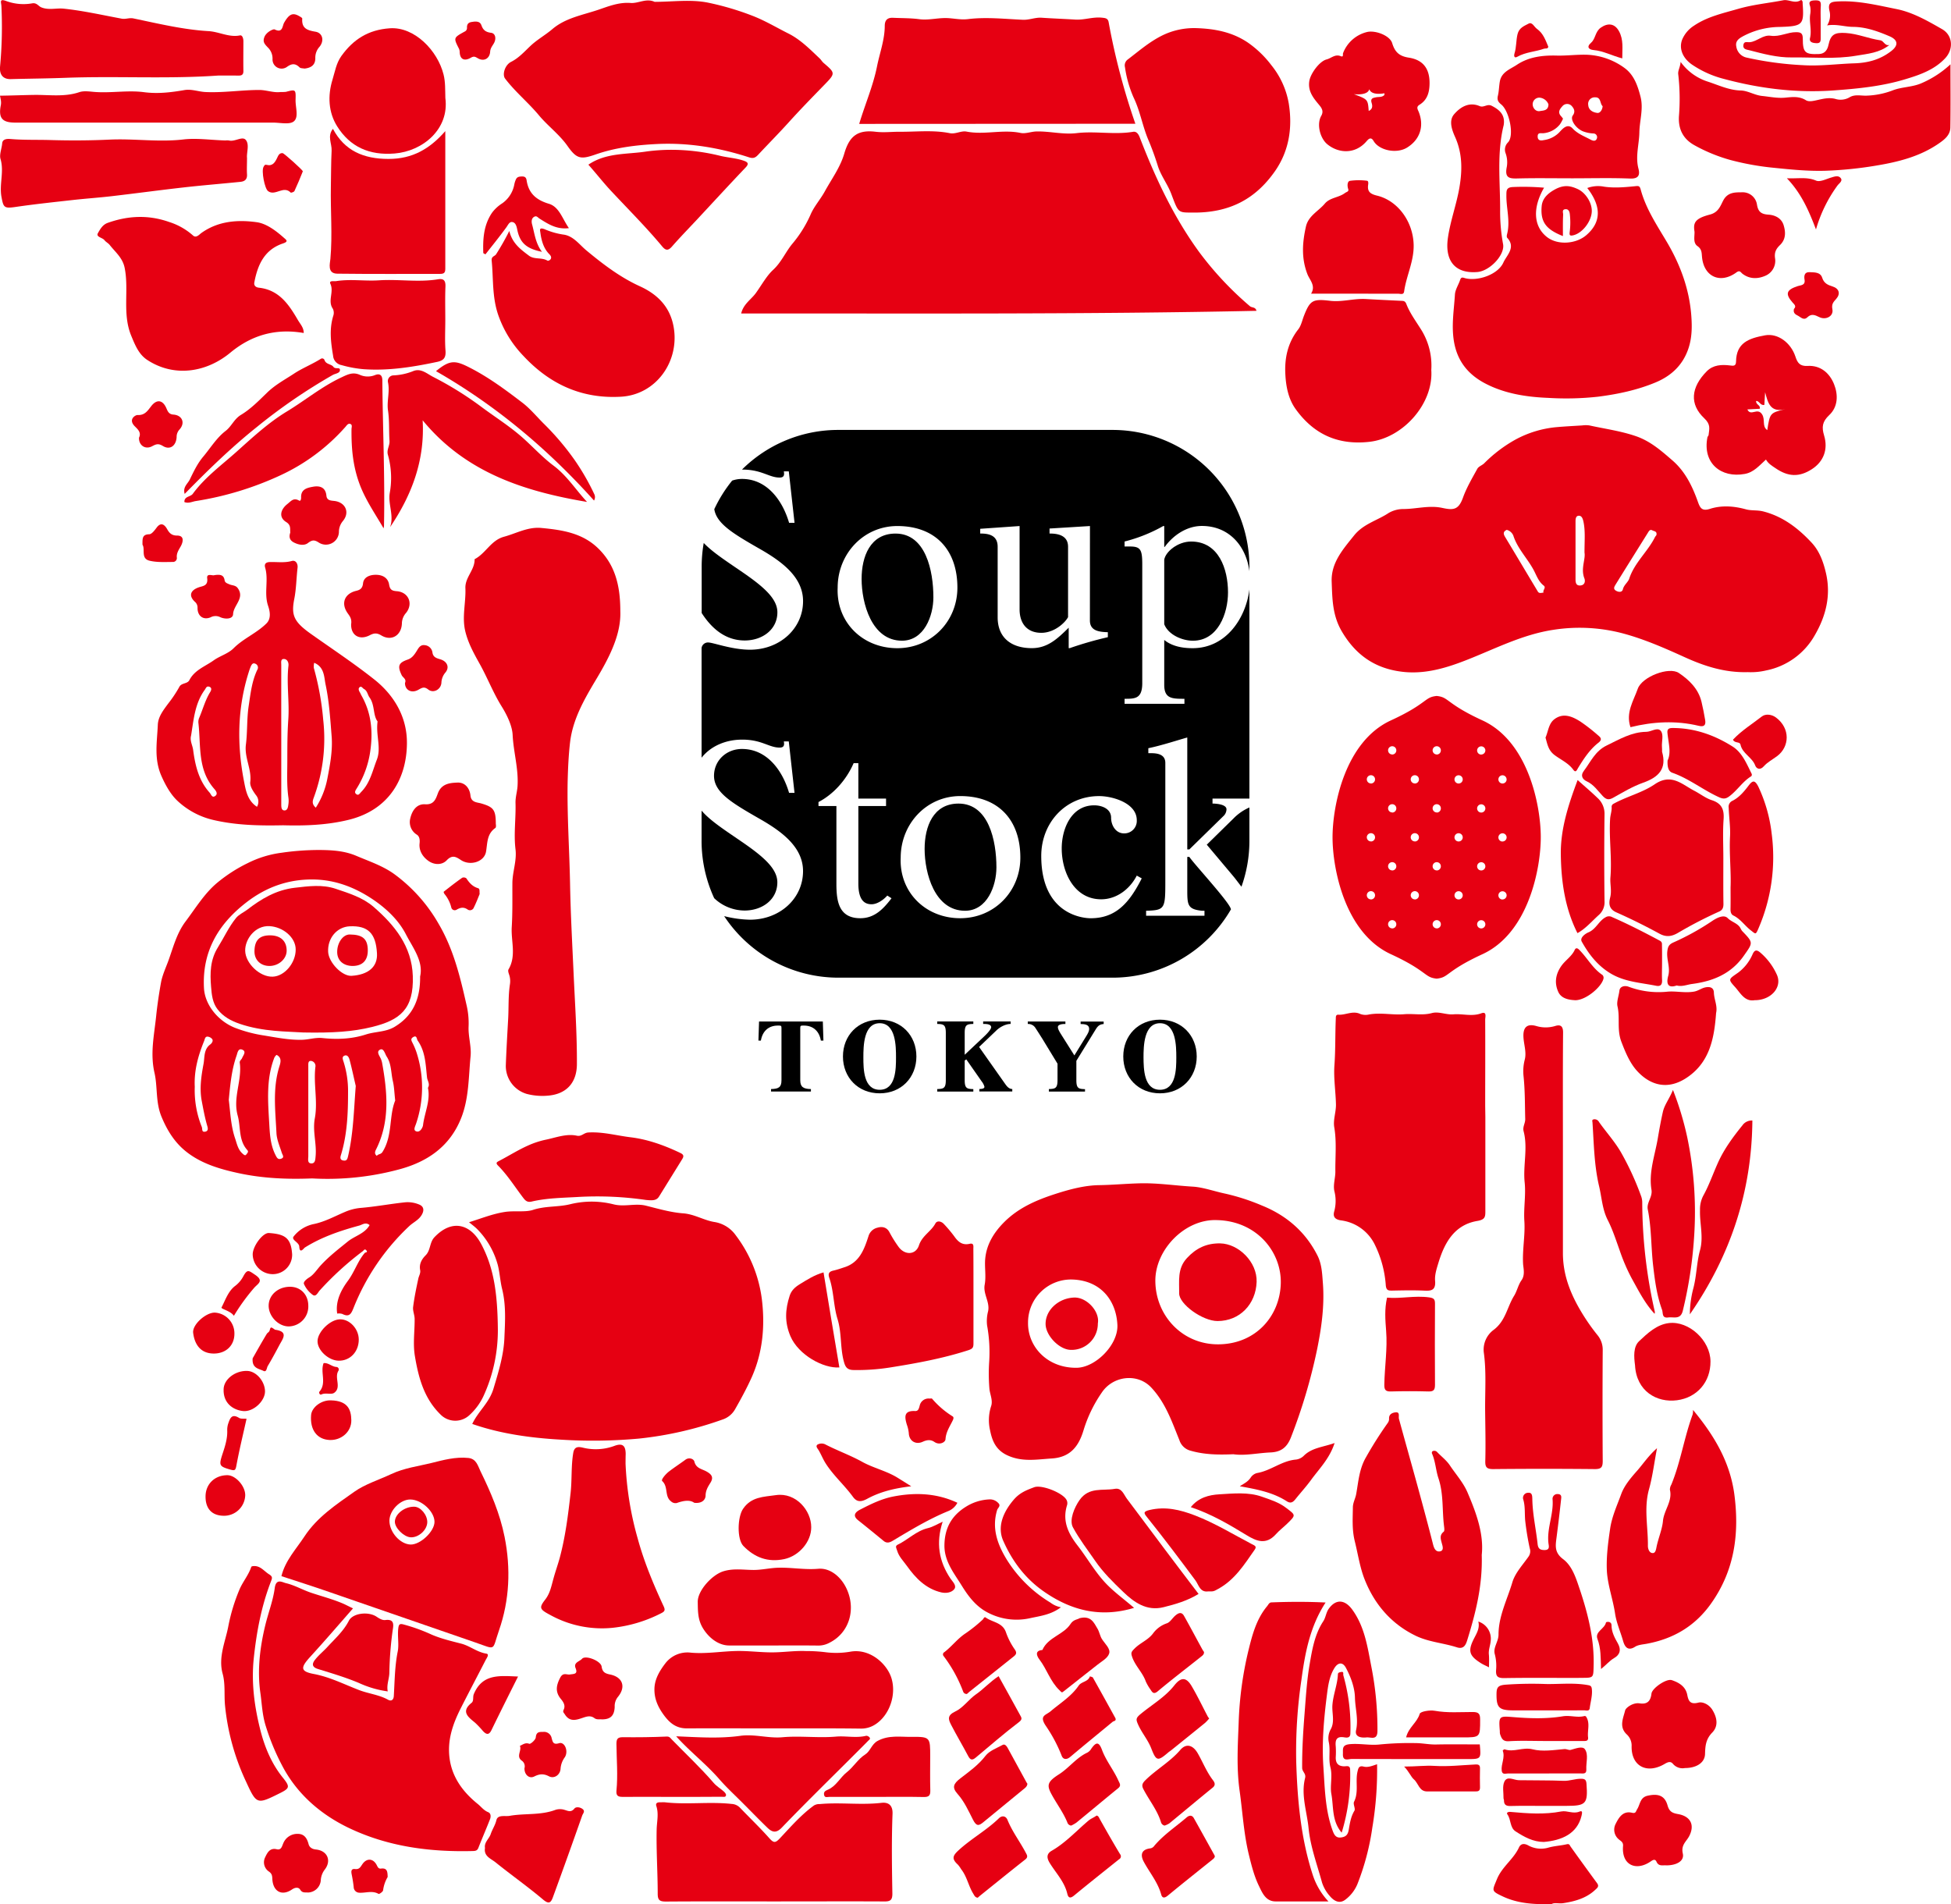 <svg xmlns="http://www.w3.org/2000/svg" viewBox="0 0 948.34 925.66"><defs><style>.cls-1{fill:#e60012;}</style></defs><title>アセット 1</title><g id="レイヤー_2" data-name="レイヤー 2"><g id="レイヤー_6" data-name="レイヤー 6"><path class="cls-1" d="M849.58,326.74c-11.24.33-21.2-2.95-30.72-7.28-9.74-4.42-19.6-8.74-29.83-11.5a82.22,82.22,0,0,0-34.09-1.77c-14.83,2.27-27.89,9.05-41.51,14.44-9.83,3.89-19.82,7-30.51,6.07-13.56-1.24-23.55-7.59-30.69-19.75-4.62-7.87-4.62-15.94-4.93-24.16-.35-9.19,5.44-15.68,10.87-22.46,4.56-5.71,11.33-7.28,16.89-11a14.25,14.25,0,0,1,7.07-1.88c6.29,0,12.46-1.92,18.9-.55,5.22,1.12,7.89,1.16,10.07-4.93,1.76-4.91,4.48-9.5,7-14.09.63-1.15,2.31-1.66,3.33-2.65a67.72,67.72,0,0,1,15.23-11.55,51.61,51.61,0,0,1,19.56-6c4.28-.39,8.58-.6,12.87-.87a13.11,13.11,0,0,1,3.48,0c7.6,1.68,15.31,2.69,22.75,5.27,7,2.44,12.29,7.13,17.66,11.78,6.28,5.46,9.75,12.74,12.46,20.44,1,2.72,2,4.26,5.69,3.08,5.72-1.83,11.63-1.41,17.54.22,2.62.72,5.47.28,8.35,1,9.62,2.45,17,8.17,23.5,15.12,3.91,4.16,5.81,9.5,7.07,15,2.47,10.8-.07,20.83-5.49,30.13a34.91,34.91,0,0,1-23.6,17.06A31.9,31.9,0,0,1,849.58,326.74Zm-79.39-58.11c0-6,.46-10.43-.5-15-.36-1.68-.88-2.84-2.11-2.91-1.61-.09-1.76,1.51-1.75,2.9q0,14,0,28c0,1.58.26,3.08,2.21,3,2.27-.07,2.66-2,2.09-3.48C768.27,276.41,770.79,271.81,770.19,268.63Zm35-8.93c.16-1.5-1.27-1.44-2-1.87-1.21-.69-1.74.46-2.28,1.31-5.2,8.34-10.43,16.66-15.58,25-.59,1-1.46,2.22.41,3.15,1.43.72,2.79.52,3.11-.82.52-2.16,2.5-3.42,3.08-5.17,2.56-7.8,9-13.11,12.55-20.26C804.69,260.64,805.21,260.3,805.22,259.7Zm-72.8-2.12c-1.79.84-1.71,1.93-.79,3.45,5.34,8.83,10.59,17.7,15.91,26.54.66,1.1,1.81.57,2.78.51-.55-1.17,1.43-2.38.06-3.43-2.51-1.93-3.45-4.86-4.83-7.47-3.06-5.75-7.88-10.44-9.93-16.83A4.76,4.76,0,0,0,732.42,257.58Z"/><path class="cls-1" d="M360.27,152.4c1.11-4.69,4.89-6.8,7.18-10,2.73-3.8,5.2-8.32,8.29-11.16,4.05-3.73,6-8.54,9.25-12.55a59,59,0,0,0,8.91-14.14c1.67-4.06,4.82-7.51,7-11.47,3.32-6.06,7.51-11.67,9.48-18.41,2.47-8.48,6.44-11.67,15.2-10.62,3.93.47,7.67,0,11.48,0,8.2.09,16.46-.95,24.62.69,2.8.56,5.51-1.28,8.13-.77,8.73,1.7,17.51-1.17,26.26.65,2.4.5,5.1-.64,7.68-.71,6.52-.17,13,1.59,19.53.81,9.16-1.1,18.36.87,27.52-.65,1.49-.24,2.48.83,3.19,2.68,7.57,19.63,16.38,38.58,28.87,55.73a159.48,159.48,0,0,0,24.69,26.36c1,.85,2.68.26,3.2,2.26C527.18,152.87,443.8,152.31,360.27,152.4Z"/><path class="cls-1" d="M599.51,706.94c-7.46.33-14.25.18-20.83-1.73a7.7,7.7,0,0,1-5.39-5.09c-3.65-9-6.75-18.23-13.73-25.65-6.72-7.13-18.59-5.63-24,2.48A65.92,65.92,0,0,0,526.77,695c-2.38,8.09-6.47,13.41-15.51,14-7.42.46-14.65,1.88-22-1.72-5.38-2.64-7.06-7.2-8-11.94a21.92,21.92,0,0,1,.46-11.64c1.08-3-.66-6-.82-9a88.32,88.32,0,0,1-.09-12.5,72.67,72.67,0,0,0-1-17.83,18.78,18.78,0,0,1,.5-7c.9-4.56-2.52-8.3-1.67-12.88.77-4.16-.15-8.59.27-12.75.69-6.87,4.14-12.56,9.21-17.65,7-7,15.7-10.71,24.66-13.62,6.9-2.25,14.34-4.23,21.42-4.34,6.64-.1,13.26-.72,19.9-.89,8.61-.21,17.12,1.11,25.66,1.61,5,.29,10.55,2.31,15.74,3.39a103.65,103.65,0,0,1,18,5.84c11.9,4.82,21.11,12.78,26.93,24.34,2.1,4.17,2.25,8.9,2.6,13.39.82,10.72-.63,21.35-2.75,31.83a266.38,266.38,0,0,1-12.74,43c-2,5.21-5.11,7.24-10.06,7.43C611.29,706.35,605.12,707.76,599.51,706.94Zm-8.07-113.82c-15.43-.58-29.92,14.31-29.85,29.53.08,16.9,13.16,31,30.67,30.86,18-.12,29.84-13.57,30.3-29.54C623,608.74,611,593.54,591.44,593.12ZM521.06,622a20.88,20.88,0,0,0-21.35,20.81c-.26,11.77,9.32,22.26,23.6,22.1,9.21-.1,20.27-11.19,19.83-20.82C542.61,632.43,535.26,622.38,521.06,622Z"/><path class="cls-1" d="M229.55,692.21c3-6.31,8.22-10.18,10.32-17.15,2.47-8.21,5-16.38,5.31-24.8.33-7.83.86-15.75-1.13-23.72-.94-3.76-1.18-8.39-2.19-12a39.57,39.57,0,0,0-9.87-17c-1.1-1.12-2.32-2-4-3.38,6-1.86,11.47-4.09,17.38-5,4.61-.72,9.89.24,13.69-1,6.1-2,12.23-1.29,18.19-2.78a43.7,43.7,0,0,1,21.08.1c5.33,1.32,10.5-.67,15.7.64,6,1.5,12,3.26,18,3.71,5.43.39,9.89,3.27,15,4.18a15.73,15.73,0,0,1,10.64,6.54,64.94,64.94,0,0,1,12.68,31.26c1.55,12.92.41,25.91-5.14,38.12-2.37,5.21-5.09,10.2-7.92,15.17a10.94,10.94,0,0,1-6.18,5,174.47,174.47,0,0,1-40.42,9.22,245.83,245.83,0,0,1-38.36.51C257.69,699,243,696.92,229.55,692.21Z"/><path class="cls-1" d="M151.7,572.86c-12.32.5-24-.05-35.51-2.51-9.27-2-18.38-4.64-25.84-10.63-5.4-4.34-9-10-11.81-16.76-3-7.19-1.86-14.47-3.45-21.43-2.18-9.54-.13-18.4.82-27.64.56-5.43,1.37-10.79,2.32-16.12.66-3.72,2.36-7.29,3.64-10.81,2.32-6.4,4-13.21,8.25-18.91,4.81-6.38,9-13.36,15.06-18.58a73.74,73.74,0,0,1,15.32-9.93,51,51,0,0,1,16.36-5,127.33,127.33,0,0,1,18.5-1.34c5.93.05,12,.35,17.9,2.87,6.29,2.67,12.79,4.82,18.36,8.83A77.6,77.6,0,0,1,213.15,449c7.31,12.39,10.54,25.92,13.63,39.6a38.47,38.47,0,0,1,1,10.3c-.25,5,1.45,9.8.95,14.72-1,10.11-.76,20.46-4.64,30.08-5.55,13.78-16.5,21.2-30.39,24.85A133.92,133.92,0,0,1,151.7,572.86Zm52.51-98.16c1.7-7.37-3.55-14-6.94-20.57-3.61-7-9.8-12.82-16.69-17.34-8.52-5.59-17.77-9.06-28-9.25-12.35-.22-23.28,3.69-33,11.27-13.57,10.55-21.35,23.83-20.44,41.45.43,8.42,7.06,16.16,15,19.35a67.18,67.18,0,0,0,14.35,3.79c6.1,1,12.11,2.22,18.29,2.07,3.31-.08,6.53-1.2,9.9-.85,7.17.75,14.23.51,21.2-1.74,4.55-1.47,9.6-1.13,13.89-3.69C200.58,493.91,204.32,485.89,204.21,474.7ZM192.1,535c-.42-3.65-.47-6.57-1.12-9.35-.95-4-.65-8.41-3-12-.84-1.27-1.46-4.29-3.21-3.41-2.13,1.05-.08,3.19.5,4.83a10.56,10.56,0,0,1,.47,1.64c2.58,14.32,3.88,28.55-3,42.18-.61,1.21-.68,2.16.44,3,.65-1,1.92-.58,2.76-1.93C190.92,552,189,542.55,192.1,535Zm-80.89-.33c.76,6.17,1,12.56,3,18.53.91,2.6,1.39,5.63,3.73,7.63.54.46,1.23,1.19,1.79.38.35-.51,1.3-1.23.49-2.12-4.37-4.83-3.13-11.18-4.68-16.77-2.45-8.8,2.21-17.11,1-25.73-.13-1,.84-1.48,1.14-2.24.52-1.3,2.15-3.09.26-4-2.22-1.09-2.51,1.58-2.93,2.76C112.58,520,111.92,527.25,111.21,534.63Zm23.2-21.84a3.72,3.72,0,0,0-1.22,1.74c-3.86,10.33-2.91,21.12-2.31,31.68.27,4.91.55,10.23,2.92,15,.77,1.57,1.28,2.62,2.94,2s.55-1.82.22-2.89c-1-3.17-2.43-6.35-2.58-9.57-.5-10.67-1.91-21.41,1.31-32C136.27,516.87,137.3,514.22,134.41,512.79Zm15.45,27.33c0,7.3,0,14.6,0,21.9,0,1.34-.55,3.4,1.4,3.5s2-1.79,2.15-3.49c.58-6.16-1.55-12.16-.38-18.45,1.52-8.21-.71-16.62.27-24.94a2.48,2.48,0,0,0-2-2.93c-1.61-.21-1.44,1.39-1.44,2.5Q149.86,529.17,149.86,540.12Zm23.07-12.24c-1-4.24-1.88-8.5-3-12.71-.28-1.06-1-2.69-2.57-2-1.23.56-.75,1.77-.34,3A47,47,0,0,1,169.18,531c0,10.26-.41,20.43-3.41,30.34-.28.91-.78,2.44,1,2.79,1.66.31,2.05-.44,2.42-2.07C171.8,550.84,172,539.37,172.93,527.88Zm-78.26.43a47.68,47.68,0,0,0,3.43,19.51c.37,1-.2,2.64,1.69,2.26,1.71-.35,1.17-2,.93-2.87-1.15-3.94-1.88-7.94-2.65-12-1.19-6.17-.21-12.29.88-18.17.56-3,0-7,3.29-9.38.53-.39,1.58-1.59.89-2.59a3.28,3.28,0,0,0-2.19-1.18c-1.32-.11-1.4,1.37-1.72,2.13C96.35,513.11,94.29,520.36,94.67,528.31Zm113.33.48c1.15-1.83-.24-3.44-.42-5-.7-6.17-.73-12.6-4.57-18-.49-.68-.32-2.82-2.24-1.63-1.43.88-.67,1.89-.14,3a32.73,32.73,0,0,1,1.81,4.33,54.93,54.93,0,0,1-.18,34.68c-.44,1.36-1.53,3.14,0,3.74,2,.78,3.25-2,3.36-2.94C206.36,540.85,209.35,535,208,528.79Z"/><path class="cls-1" d="M301.52,297c.46,11.17-5.12,22.22-11.58,33-5.8,9.71-11.55,19.55-12.86,31-.72,6.3-1,12.68-1.16,19.08-.3,16.6.87,33.17,1.18,49.75.27,14.48,1.06,29,1.72,43.45.66,14.63,1.67,29.24,1.6,43.9,0,9.31-5.25,14.91-14.58,15.48a29.84,29.84,0,0,1-9.86-.9,14.14,14.14,0,0,1-10.11-14c.27-7.45.72-14.91,1.13-22.35.32-5.64,0-11.34.88-17a9.83,9.83,0,0,0-.3-4.28c-.32-1-.81-2.19-.38-2.92,3.87-6.61,1.14-13.71,1.55-20.55.43-7.07.27-14.2.31-21.3,0-5.44,2.2-10.88,1.52-16.44-.92-7.51.22-15,0-22.47-.09-3,.86-5.69,1-8.58.46-8.32-2-16.36-2.4-24.64-.21-4.29-2.63-9.49-5.39-13.91-4.1-6.6-6.92-14-10.73-20.79-2.85-5.09-5.61-10.14-6.94-15.84-1.61-6.92.39-13.84.1-20.75-.22-5.31,4.63-8.89,4.47-14.1,5.4-2.78,7.94-9.19,14.27-10.91,6-1.62,11.59-4.89,18.13-4.28,9.94.93,19.73,2.37,27.4,9.66C298.69,274.13,301.52,284.05,301.52,297Z"/><path class="cls-1" d="M171.59,781.87c-7,8-13.89,16-21,23.78-4.63,5.12-4.52,6.9,2,8.12,7.8,1.48,14.74,5.05,22,7.83,4.6,1.76,9.61,2.24,14,4.66,1.81,1,2.73-.13,2.83-1.77.44-7.25.45-14.46,1.91-21.7.69-3.44-.22-7.55.29-11.39.24-1.76.68-2.18,2.46-1.73a85.34,85.34,0,0,1,13.58,4.89c4.58,2,9.59,3.18,14.48,4.44,4.29,1.1,7.72,4.15,12.24,4.87,1.66.27.17,2.16-.33,3.15-4.05,7.91-8.22,15.75-12.22,23.68-3.1,6.17-5.52,12.66-5.57,19.63-.09,11.23,5.48,19.79,13.94,26.6,1.65,1.32,2.92,3.14,5.06,4,1.44.57,1.39,2.24.91,3.47-1.81,4.65-3.81,9.21-5.63,13.86-.53,1.37-1.41,1.54-2.67,1.57-21.08.54-41.58-2.15-60.78-11.45C156,882,145.17,872.67,138.06,860a112.12,112.12,0,0,1-8.84-20.81c-1.76-5.47-1.9-10.89-2.66-16.21-1.57-11.08-.22-22.25,2.45-33.17,1.46-5.94,3.73-11.76,4.53-17.78.65-4.95,3.7-2.82,5.49-2.41,4.25,1,8.07,3.27,12.25,4.67,5.29,1.77,10.81,3.19,16,5.48C168.66,780.43,170.05,781.14,171.59,781.87Z"/><path class="cls-1" d="M318.21.9c8.68,0,17.63-1.31,26,.4a135.3,135.3,0,0,1,21.47,6.34c6.23,2.4,11.75,5.75,17.58,8.67S393.77,24,398.48,28.46c.67.64,1.12,1.52,1.92,2.19,5.61,4.78,5.75,5,.48,10.4C395,47.1,389.12,53.11,383.47,59.37c-4.86,5.38-10,10.56-14.92,15.84-1.24,1.31-2.22,2-4.44,1.28C349.66,71.8,334.83,69.3,319.57,70c-10.19.5-20.26,1.69-30,5.07-7.27,2.53-9.22,2.24-13.64-4-4-5.72-9.66-9.83-14-15.05-5.2-6.24-11.52-11.37-16.42-17.83-1.45-1.91-.14-6.59,2.92-8.12,3.88-1.94,6.66-5.2,9.68-8,3.27-3,7.07-5.1,10.38-7.92,6.36-5.42,14.61-6.81,22.11-9.32,4.88-1.64,10.1-3.82,15.86-3.39C310.27,1.76,314.06-1,318.21.9Z"/><path class="cls-1" d="M750.54,91.24c-5.77,10-5.1,19,1.53,24.08,5.28,4,14,3.22,18.9-.92,8.46-7.19,6.48-15.38.57-23a15.14,15.14,0,0,1,8.18-.65c4.87.72,10,.28,14.95-.22,1.89-.2,2.34-.22,2.86,1.7,2.58,9.46,8,17.44,12.94,25.82,6.27,10.71,10.6,22.33,11.61,35.07.46,5.84.39,11.39-1.56,16.83-2.77,7.76-8.32,12.87-15.88,16-8.91,3.69-18.17,5.64-27.73,6.88a141.84,141.84,0,0,1-24.36.59c-10.59-.42-21.21-2.06-30.69-7.05-7.76-4.09-13.21-10.23-15-19.69-1.5-8-.13-15.67.35-23.47.15-2.42,1.73-4.73,2.53-7.13.57-1.71,1.49-1.06,2.67-.78,6.26,1.45,15.81-1.93,18.37-7.71,1.53-3.45,6.2-7.28,1.84-12-.3-.33-.21-1.17-.07-1.71,1.68-6.42-.46-12.78-.32-19.17,0-2.14.06-3.6,3-3.78A116.94,116.94,0,0,1,750.54,91.24Z"/><path class="cls-1" d="M722,543c0,15.17,0,30.34,0,45.51,0,2.81.05,4.33-3.79,5-11.19,1.84-16,10.47-19,20.3-.87,2.85-1.88,5.92-1.64,8.78.41,4.87-2.06,5-5.65,4.8-5.1-.22-10.21-.1-15.31,0-1.81,0-2.74-.12-3-2.47A53.09,53.09,0,0,0,668,604.52a21.31,21.31,0,0,0-16.06-11.25c-3.4-.47-4.09-2.07-3.35-4.57a19.29,19.29,0,0,0,0-9.75c-.64-3.07.53-6.36.5-9.43-.09-7.15.69-14.33-.53-21.5-.63-3.65.9-7.38.82-11.18-.14-6.34-1.19-12.72-.74-19,.55-7.59.33-15.15.67-22.72,0-.88,0-1.93,1.26-1.85,3.55.24,7-2.11,10.65-.34a7.43,7.43,0,0,0,4.3.22c5.7-1,11.42.36,17-.11,4.5-.38,9,.67,13.49-.56,3.37-.91,6.88.92,10.5.61,4.48-.38,9,1.2,13.56-.52,2.78-1,1.84,1.88,1.85,3.12.08,14,0,28,0,42Z"/><path class="cls-1" d="M137.6,401.19c-11.58.24-22.83,0-33.89-2.58a38,38,0,0,1-17.5-9.35c-3.23-3.06-5.66-7.35-7.69-11.91-3.78-8.46-2.16-16.67-1.81-25,.17-4,2.8-7.26,5.08-10.37a60.23,60.23,0,0,0,5.38-8.07c1-2,3.92-1.4,4.87-3.26,2.56-5,7.8-6.73,11.89-9.68,3-2.14,7-3.19,9.66-5.88,4.77-4.76,11.15-7.29,15.9-12,2.48-2.43,1.67-6.1.84-8.53-2.11-6.19.33-12.52-1.44-18.61-.46-1.58.1-2.65,2.21-2.72,3.59-.12,7.17.49,10.8-.54,1.67-.47,3,1.13,2.73,3.38-.58,5-.61,10.09-1.57,15-1.59,8.06-.26,11.19,8.24,17.2,10.25,7.25,20.75,14.21,30.59,22s16,18.48,15.91,31c-.08,16.29-7.93,32.4-28.65,37.34C158.65,401.14,148,401.47,137.6,401.19ZM136.72,357q0,16.85,0,33.69c0,1.34-.07,3.13,1.37,3.27,1.75.17,1.92-1.74,2.11-3.11a11.2,11.2,0,0,0,0-3.06c-.85-5.91-.56-11.94-.54-17.81,0-6.63,0-13.35.46-20,.64-8.75-.92-17.56.09-26.34.19-1.7-.65-3.22-2.12-3.29-1.82-.09-1.36,1.81-1.37,3Q136.7,340.17,136.72,357Zm-11.81,35.2a4.9,4.9,0,0,0-.45-5.61c-1.38-1.86-3.07-4.4-2.82-6.42.78-6.3-2.94-11.82-2.11-18.26.79-6.13.4-12.45,1.34-18.67.91-6,1.53-12.07,4.21-17.66a2,2,0,0,0-1-2.94c-1.26-.59-1.81.51-2.22,1.43a27.58,27.58,0,0,0-1,2.82c-5.44,17.26-5.71,34.83-2.35,52.41C119.41,383.84,120.11,389.09,124.91,392.2Zm28.59.43a39.9,39.9,0,0,0,5.62-14.1c1.31-6.73,2.63-13.67,2.08-20.62-.67-8.44-1.2-17-2.95-25.19-.73-3.43-.49-8.47-5.54-10.52a8.38,8.38,0,0,0-.16,2.52,135.7,135.7,0,0,1,4.56,25.22,82.65,82.65,0,0,1-4.64,37.94C151.79,389.7,151.71,391.06,153.5,392.63Zm-60.63-35c-.65,2.44.68,4.58,1,6.85,1,7.54,2.69,14.9,8,20.81.8.88,1.18,2.81,2.79,1.61,1.46-1.07.14-2.67-.53-3.42-8.21-9.39-6.41-21.12-7.7-32.12a5.18,5.18,0,0,1,.44-2.51c1.74-4.06,2.86-8.39,5.18-12.23.12-.2,1.53-2.18-.36-2.79-1.34-.43-1.58.72-2.17,1.53C94.67,342,94.13,350,92.87,357.64Zm90.66-6.93c-2.29-3-1.25-7.91-3.88-11.62-1-1.35-1.06-3.26-2.74-4.15-.7-.37-1.21-1.59-2.12-.84-.72.59-.43,1.57.08,2.38.3.48.48,1,.77,1.53,5,8.71,5.74,18,4.25,27.77a46.43,46.43,0,0,1-6.47,17.46c-.55.9-1.3,1.89-.39,2.69,1.19,1.05,1.73-.09,2.6-1,4.28-4.36,5.43-10.17,7.52-15.55C185.44,363.53,182.62,357.56,183.53,350.71Z"/><path class="cls-1" d="M759.7,557.47c0,17.22,0,34.44,0,51.66,0,9,2.6,17,6.82,24.9a99.28,99.28,0,0,0,10.07,15.11,11.08,11.08,0,0,1,2.46,7.18q-.18,26.92,0,53.84c0,3-.61,4-3.79,4q-24.74-.25-49.46,0c-3.13,0-3.91-.89-3.83-3.91.23-8.35,0-16.7-.08-25.05-.06-9.31.64-18.65-.67-27.95a11.93,11.93,0,0,1,4.69-10.68c5.93-4.34,6.66-11.17,10.05-16.63,1.46-2.35,2-5.3,3.57-7.51,1.85-2.58,1-5.73.82-7.83-.42-7.07,1.07-14,.61-21-.41-6.24.79-12.6.15-18.79-.86-8.32,1.64-16.66-.51-24.87-.57-2.2.83-3.87.78-5.92-.17-6.88-.09-13.76-.79-20.63a22.41,22.41,0,0,1,.53-8.16c1-3.64-.43-7.44-.61-11.17-.22-4.76,1.83-6.51,6.16-5.31a16,16,0,0,0,9.31,0c2.57-.8,3.83.08,3.8,3.23C759.62,520.41,759.7,538.94,759.7,557.47Z"/><path class="cls-1" d="M136.79,766.21c1.87-7.62,7.12-13.09,11.2-19.31,6.19-9.42,15.39-15.46,24.2-21.7,5.28-3.74,12-5.8,17.95-8.6,6.38-3,13.2-3.83,19.59-5.41,5.55-1.38,11.79-3.12,18-2.43,3.86.44,4.59,3.92,5.79,6.37,5,10.22,9.5,20.69,11.75,32,3.07,15.41,2.4,30.76-2.73,45.48-3.49,10-1.05,9.44-11.48,5.84q-35.56-12.28-71.11-24.57C152.28,771.2,144.56,768.76,136.79,766.21Zm62.69-37.27c-4.87-.07-10.15,5.26-10.19,10.3,0,5.5,5.07,11.33,10.16,11.59,4.74.24,11.72-6.3,11.75-11C211.23,734.85,205,729,199.48,728.94Z"/><path class="cls-1" d="M417.64,60.23c2.82-9.48,6.76-18.43,8.67-28,1.31-6.54,3.73-12.86,3.75-19.64,0-2.64,1.15-4.07,4-3.94,4.29.21,8.56.11,12.88.69,3.94.52,8.06-.48,12.11-.56,3.81-.09,7.52,1,11.47.51,8.87-1.08,17.79-.07,26.68.32,3.1.14,5.94-1.18,9-1,5.49.38,11,.57,16.47.91,4.37.27,8.58-1.4,13-.92,1.55.17,2.85.24,3.21,2.15a330.1,330.1,0,0,0,13,49.41Z"/><path class="cls-1" d="M579,103.33c-6.48,0-6.27-.08-9.69-9.12-1.81-4.77-5.17-9-6.6-13.84A134.87,134.87,0,0,0,558,67.56c-2.72-6.62-3.86-13.72-7-20.2a55.88,55.88,0,0,1-4.18-14.73,3.54,3.54,0,0,1,1.44-3.77c5.52-4.2,10.59-8.68,17.11-11.83a35.06,35.06,0,0,1,15.91-3.36c8.56.26,17.42,1.68,25.33,7.06a50.42,50.42,0,0,1,11.4,11,40.49,40.49,0,0,1,8.41,18.46c1.94,11.86.17,23.28-6.79,33.18C610.51,96.31,598.07,103.73,579,103.33Z"/><path class="cls-1" d="M376.7,924.33c-17.66,0-35.32-.07-53,.06-3,0-4-.64-4-3.8,0-10.4-.73-20.8-.51-31.18.08-3.84,1.1-7.62-.16-11.45-.44-1.32.41-1.84,1.67-1.81.87,0,1.76-.09,2.62,0,10.75,1.22,21.57-.41,32.33.79a6.05,6.05,0,0,1,4.12,1.91c4.74,4.95,9.69,9.69,14.23,14.8,2.18,2.45,3,2.22,5.21-.13,5.19-5.53,10.2-11.31,16.42-15.82a5.1,5.1,0,0,1,2.87-.7c10-.92,20,.57,30-.6,2.88-.33,5.53.71,5.34,5.41-.5,12.82-.3,25.68-.08,38.53.05,3.35-.94,4.08-4.15,4C412,924.25,394.37,924.33,376.7,924.33Z"/><path class="cls-1" d="M247.56,112.28c1.47,6.07,5.57,9,9.54,12,2.63,2,6.15.73,9,2.42.57.34,3.08-1,.94-3.1-2.82-2.83-3.86-6.62-4.37-10.48-.15-1.14-.79-2.76,2.06-1.69a36.43,36.43,0,0,0,8.91,2.58c4.94.52,7.88,4.81,11.38,7.72,8.11,6.74,16.46,13.09,26.06,17.46,8.74,4,14.6,10.12,16.33,19.58,3.07,16.76-8.38,33.07-25.5,34.08-19.25,1.13-34.77-6.19-47.47-19.81A54.41,54.41,0,0,1,242.14,153c-3-8.87-2.27-17.55-3.15-26.33-.21-2.09,1.49-2.05,2.14-3.05A124.07,124.07,0,0,0,247.56,112.28Z"/><path class="cls-1" d="M147.63,161.88c-13.58-2.36-25.29,1-35.58,9.49C100.48,181,84.79,183.61,71.62,175c-4.13-2.69-5.91-7.13-7.82-11.75-4.48-10.83-1-22.17-3.22-33.09-1-4.86-4.53-7.6-7.25-11.07-.7-.9-1.86-1.43-2.55-2.33-1-1.32-4.26-1.51-3.19-3.41s2.29-4.12,4.74-5c9.92-3.53,19.79-4,29.89-.44a31.9,31.9,0,0,1,11.58,6.55c1.55,1.46,3.14-.52,4-1.14,8.21-5.91,17.65-6.57,26.92-5.31,4.81.65,9.4,4.15,13.32,7.62,1.12,1,2.36,1.78-.5,2.72-9,3-12.3,10.36-13.91,18.92-.36,1.9,1.17,2.48,2.21,2.59,9.86,1.07,14.6,8.22,19,15.78C146,157.6,147.67,159.3,147.63,161.88Z"/><path class="cls-1" d="M816.92,30.09A26,26,0,0,0,830,39.64c5.23,1.68,10.32,4.2,16.12,4.35,3.51.09,6.74,2.29,10.43,2.66s7.39,1.19,11.25.82c3.3-.31,6.7-.8,10,1.24,1.43.9,3.62.36,5.52-.06,2.84-.63,5.67-1.35,8.71-.6a8.63,8.63,0,0,0,6.94-.71c2.7-1.69,5.81-.66,8.71-.86A38.84,38.84,0,0,0,919.83,44c4.54-1.83,9.81-1.55,14.43-3.67a49,49,0,0,0,13.82-9.06c0,10.46.12,20.61-.06,30.75-.07,3.88-3.19,6.07-6,8-9.06,6.14-19.48,8.73-30.06,10.48A187.1,187.1,0,0,1,887.52,83c-8.35.27-16.73-.55-25.08-1.41a131.3,131.3,0,0,1-21.1-3.75,79.77,79.77,0,0,1-17.66-7.21c-5.82-3.2-7.95-8.19-7.58-14.14a104,104,0,0,0-.34-20.35C815.51,34.32,816.67,32.86,816.92,30.09Z"/><path class="cls-1" d="M720.24,755.92c.45,15-3,28.33-7.08,41.51-.71,2.29-1.77,4.42-5,3.37-6.63-2.13-13.78-2.57-20.09-5.65-11.87-5.77-20-15.32-24.75-27.36-2.32-5.85-3.24-12.36-4.78-18.51-1.41-5.68-1-10.95-.94-16.46,0-2.32,1.21-4.29,1.61-6.5,1.11-6.06,1.43-12.22,4.82-18a189.59,189.59,0,0,1,10.5-16.56,3.3,3.3,0,0,0,.67-2c-.19-2.4,1.8-3.06,3.22-3.19,2.23-.2,1.25,2,1.59,3.21,3,11,6.11,21.94,9.11,32.92,2.55,9.34,5.08,18.69,7.46,28.08.48,1.92,1.29,3.63,3.19,3.4,2.31-.29,1.4-2.71,1.09-3.87-.56-2.17-1.27-4,.89-5.71.52-.42.25-2,.13-3-.92-7.63-.15-15.4-2.69-23-1.3-3.89-1.43-8.22-3.17-12.1a1.12,1.12,0,0,1,.25-1,1.89,1.89,0,0,1,2.36.45c2.07,2.15,4.54,4,6.17,6.48,2.87,4.3,6.4,8.18,8.49,13C717.62,735.53,721.33,745.72,720.24,755.92Z"/><path class="cls-1" d="M805.44,704c-1.41,7.4-2.18,13.82-3.9,20-2.56,9.21-.41,18.37-.53,27.54,0,1.3.66,3.62,2.55,3.43,1.27-.13,1.45-2.08,1.76-3.51.89-4,2.65-8.2,3-12,.47-5.35,4.73-9.67,3.39-15.25a4.62,4.62,0,0,1,.67-2.45c4.56-11.05,6.26-23,10.39-34.16a9.26,9.26,0,0,0,.17-2.2c10.23,12.33,18,25.24,20.11,41.21,2.47,19.09.06,36.9-11.4,53-7.83,11-18.44,17.18-31.55,19.52-1.82.32-3.86.46-5.34,1.41-3.89,2.48-5.2-.65-5.86-3-1.25-4.39-3.16-8.55-3.85-13.17-1.06-7.06-3.66-14-4-21-.28-6.64.6-13.45,1.59-20.17.87-6,3.4-11.41,5.41-16.93,1.54-4.22,4.79-8,7.92-11.53C798.88,711.37,801.31,707.66,805.44,704Z"/><path class="cls-1" d="M645.72,924.33c-9.34,0-17.5,0-25.66,0-4.81,0-6.48-4.17-8.07-7.43-2.31-4.73-3.63-9.9-4.9-15.1-2.53-10.3-3.07-20.78-4.53-31.18-1.59-11.26-.88-22.34-.46-33.48a172.76,172.76,0,0,1,4.64-34.39c1.89-7.73,3.86-15.53,9.16-21.92.64-.77,1-1.83,2.12-1.87,8.63-.33,17.26-.39,26.32.06-7.69,11.86-10,24.7-11.77,37.76a237.81,237.81,0,0,0-2.5,39.79c.57,18.55,2.24,37,8,54.76A34.29,34.29,0,0,0,645.72,924.33Z"/><path class="cls-1" d="M695.72,179.85c1.13,16.39-13.73,33.1-30.08,34.93-15.42,1.72-27.08-3.74-35.85-15.91-3.49-4.85-4.67-10.78-5-16.75-.46-8,1.14-15.44,6.25-22,1.43-1.82,1.92-4.4,2.8-6.65,2.95-7.51,4.28-8.26,12.7-7.24,5.83.7,11.53-1.21,17.35-.87s11.51.6,17.27.88c1.17.05,1.87.09,2.46,1.62,1.64,4.21,4.32,7.88,6.74,11.71A32.92,32.92,0,0,1,695.72,179.85Z"/><path class="cls-1" d="M375.93,840.21c-14,0-28-.07-42.05,0-5.44,0-8.61-2.82-11.58-7-2.7-3.83-4.31-7.7-4.19-12.32.12-4.88,2.77-9,5.45-12.49a13.49,13.49,0,0,1,12.25-5c7.29.66,14.56-.62,21.85-.8,5.75-.15,11.46.63,17.23.66s11.23-.88,16.84-.64a74.47,74.47,0,0,1,9.5.56,40.91,40.91,0,0,0,12.53-.33c9.46-1.4,17.46,6.18,19.54,12.89,2.48,8-.81,17.83-7.58,22.37a12.57,12.57,0,0,1-7.3,2.21C404.25,840.14,390.09,840.21,375.93,840.21Z"/><path class="cls-1" d="M473.18,630.36c0,7.59,0,15.18,0,22.76,0,2-.44,2.59-2.65,3.3-12.43,4-25.2,6.33-38,8.36A101.65,101.65,0,0,1,414.81,666c-3.44-.06-4.06-2-4.71-4.43-1.74-6.67-.93-13.68-3-20.37-2-6.48-1.76-13.5-4-20-.72-2.09-.1-3.07,2-3.54,1.79-.41,3.52-1,5.27-1.59,7.45-2.3,9.75-8.84,11.79-15.17a5.93,5.93,0,0,1,4.39-4.1c2.11-.65,4.5-.33,5.84,2.3a59.21,59.21,0,0,0,4.29,6.9c3,4.29,8.42,4.19,10-.59s5.89-6.7,8-10.67c.81-1.5,2.89-1.09,4.14.3a64.24,64.24,0,0,1,5,5.94c1.88,2.7,3.93,4.49,7.53,3.66,2.17-.51,1.77,1.31,1.78,2.52C473.19,614.89,473.18,622.63,473.18,630.36Z"/><path class="cls-1" d="M764.37,86.68c-8.89,0-17.79-.16-26.68.07-3.92.1-6.25-.18-5.35-5.19a13,13,0,0,0-.47-7,4.93,4.93,0,0,1,1.18-5.39c3.11-3.37.55-15.25-3.34-18.39-1.58-1.28-2.08-2.31-1.61-4.28.56-2.35.53-4.84,1-7.21.94-4.34,5-5.66,8.14-7.74,5.87-3.93,12.55-4.71,19.5-4.53,5,.12,10.1-.6,15-.39A33.24,33.24,0,0,1,789.59,33c4.67,3.39,6.42,8.57,7.82,13.95,1.54,5.94-.45,11.64-.55,17.44s-2,11.63-.45,17.56c.81,3.06.14,5-4,4.85C783.05,86.43,773.7,86.68,764.37,86.68Zm-4.62-29a14.64,14.64,0,0,1-1.51,2.78,11.58,11.58,0,0,1-8.12,4.31c-1.19.07-2.77-.5-2.69,1.71.08,2.36,2.37,1.75,3,1.62a12.91,12.91,0,0,0,7.47-3.72c1.61-1.75,4-4.61,6.51-1.94s5.78,3.85,8.82,5.48c1,.53,2.37.93,2.93-.5a1.8,1.8,0,0,0-1.61-2.54,16.14,16.14,0,0,1-5-1c-3.55-1.38-6.52-5.76-5.05-7.74s.46-3.6-.69-4.79a3,3,0,0,0-4.26.16c-1.15,1.28-2.62,2.92-.81,4.9A14.75,14.75,0,0,1,759.75,57.69ZM779,51.6c-1.39-1.16-.63-4.37-3.66-4.29A3.18,3.18,0,0,0,772,51c.17,2.64,2.4,3.65,4.45,3.9C777.68,55.05,778.87,53.53,779,51.6Zm-26.33-.9a5.13,5.13,0,0,0-4.31-3.23A3.23,3.23,0,0,0,745,50.64c0,2,1.65,3.75,3.55,3.35C750,53.69,752.65,53.93,752.67,50.7Z"/><path class="cls-1" d="M837.68,417.12c0,7.44-.07,14.88.05,22.32,0,1.84-.48,3-2.13,3.71a204.26,204.26,0,0,0-19.83,10.26c-3,1.78-5.72,2.33-9.1.49-6.86-3.73-13.88-7.23-21-10.38-3.71-1.64-3.71-4.41-3-7.22.85-3.36-.14-6.61.12-9.73.79-9.57-.74-19.05-.14-28.55.11-1.8.8-3.62.75-5.52a1.61,1.61,0,0,1,.86-1.74c6.48-3.6,14-5.37,20-9.46,8.16-5.58,13.29,0,19.34,3.13,2.84,1.48,5.46,3.57,8.45,4.55,4.84,1.57,6.09,4.5,5.75,9.32C837.35,404.55,837.68,410.84,837.68,417.12Z"/><path class="cls-1" d="M106,36.73c-24.73,1.73-49.5.17-74.22,1.1-8.84.33-17.69.39-26.53.63-3.84.1-5.56-2.26-5.23-6A208.75,208.75,0,0,0,.68,2.9C.59,1.1-.48-.78,3.05.51A24.25,24.25,0,0,0,15.63,1.63c2.24-.4,3,1.33,4.41,1.93,3.63,1.5,7.25.29,10.85.64,9.54,1,18.86,3.13,28.25,4.87,2,.38,3.65-.54,5.73-.11,12.08,2.51,24.21,5.46,36.45,6.17,5.24.3,10,3.17,15.31,2.08,1.19-.25,1.67,1.49,1.68,2.78,0,4.81-.08,9.63,0,14.44.05,2.09-1,2.36-2.7,2.32C112.44,36.68,109.23,36.73,106,36.73Z"/><path class="cls-1" d="M858.4,223.4c-3.24,2.89-5.86,6.21-10.36,7-11.38,2.08-20.56-5.14-18.1-17.81.08-.4.53-.74.57-1.13.32-3,1.17-5.05-2.15-8.17-7.16-6.75-6.52-14.94,1.25-22.79,3.14-3.16,7.2-3.35,11.34-2.84,1.5.19,2.87.47,2.9-1.9C844,166.64,850,164.45,858,163c6.17-1.09,12.48,3.57,14.71,10.33,1,3.08,2.18,4.77,5.93,4.55,6.29-.36,10.65,3.45,12.83,8.82,2.08,5.14,2,11.06-2.34,15.11-3.33,3.14-3.72,5.75-2.48,9.87,2.08,6.86-.34,12.75-5.83,16.33-6.28,4.11-11.76,3.77-17.87-.47C861.23,226.38,859.51,225.37,858.4,223.4Zm9.37-24.51c-7.39,1.89-8.43-3.27-9.79-8.21-.12,2.08-.24,4.16-.36,6.14-2,.46-2.39-2-4-1.9-.23,1.86,2.32,2,1.74,3.79l-6,.32c1.63,3.58,4.87-1.13,7.14,2.38,1.69,2.61-.16,5.82,2.53,7.68C860.34,200.74,860.34,200.74,867.77,198.89Z"/><path class="cls-1" d="M216.45,63.74q0,33.46,0,66.94c0,2-.74,2.47-2.57,2.46-16.64,0-33.29.1-49.93-.1-5-.06-3.54-5-3.35-7.19,1.05-11.72,0-23.4.23-35.07.12-5.82.07-11.7.36-17.54.18-3.49-2.24-7,.64-10.61,5.7,10.69,14.88,14.61,27,14.63C200.55,77.28,208.92,72.34,216.45,63.74Z"/><path class="cls-1" d="M304.07,711.62A157,157,0,0,0,310,748c3.11,11.4,7.63,22.18,12.57,32.83,1,2.09.36,2.64-1.4,3.51a67.06,67.06,0,0,1-23.65,7,51.9,51.9,0,0,1-30-6.23c-5.2-2.75-5.64-3.48-2.5-7.52,2.39-3.07,3-6.65,4-10.17.9-3.33,2.07-6.57,3-9.91,2.81-10.43,4.13-21,5.33-31.69.73-6.54.2-13.11,1.31-19.6.54-3.15,2.57-2.94,4.49-2.52a26.12,26.12,0,0,0,15.42-.79c4-1.52,5.54-.21,5.56,3.93C304.08,708.41,304.07,710,304.07,711.62Z"/><path class="cls-1" d="M120.07,76.79c0,3-.15,5.53,0,8s-1.17,3.4-3.23,3.61c-9.16.93-18.33,1.67-27.47,2.7-11.68,1.32-23.33,2.9-35,4.26-6.28.73-12.6,1.16-18.89,1.86-9.4,1.05-18.82,2.05-28.18,3.42-5.35.78-5.65.14-6.6-5C-.4,89.48,2.07,83.44.25,77.29c-.64-2.17.59-5,.81-7.62.16-1.93,2-2.26,3.94-2.1,6.5.56,13.05.32,19.57.51,9.54.28,19.2.24,28.68-.21,12-.56,23.86,1.32,35.9-.08,6.52-.76,13.56.32,20.37.49a8.4,8.4,0,0,1,1.74,0c2.88.78,6.5-2.23,8.19-.28C121.37,70.25,119.79,74.17,120.07,76.79Z"/><path class="cls-1" d="M888.11,12.35a8.94,8.94,0,0,0,1.18-7c-1-4.28,1-4.52,4.48-4.67,9.62-.42,18.86,1.88,28.1,3.73C929.8,6,937,10.16,944,14.17c5.24,3,5.67,9.72,1.5,14.16-5.22,5.57-12.14,8-19.13,10.11C914.78,42,902.87,43.13,890.76,44c-18,1.22-35.55-1-52.81-5.64a49.17,49.17,0,0,1-15.56-7c-4.35-3.05-6.38-7.56-4.77-12a14.94,14.94,0,0,1,5.85-6.91c6.42-4.35,14-6,21.34-8.12s14.65-2.79,22-4.2c2.69-.52,5.54,1.8,8.42,0,.53-.33.95.4,1,1,0,.44,0,.88.05,1.32.63,9.67-.16,10.31-11.26,10.65a38.53,38.53,0,0,0-17.32,4.28c-2.09,1.11-4.31,2.34-3.73,5.17A6.42,6.42,0,0,0,849,28a161.11,161.11,0,0,0,27.27,3.68c8.43.53,16.61-.61,24.9-.89C908,30.59,913.77,29,919.06,25c3.77-2.8,3.73-5.52-.63-7.38-5.63-2.41-11.46-4.51-17.74-4.56C896.65,13.05,892.77,11.58,888.11,12.35Z"/><path class="cls-1" d="M242,646.56a76.55,76.55,0,0,1-7.05,32.24,29.27,29.27,0,0,1-6.63,9,10.07,10.07,0,0,1-14.3-.28c-7.93-7.78-10.61-17.88-12.35-28.3-1-5.95-.08-12-.12-18,0-2-1-4-.73-5.93.58-4.6,1.54-9.16,2.51-13.7.29-1.39,1.19-2.66.9-4.17-.57-2.94.76-5.28,2.68-7.2,2.47-2.47,1.82-6.23,4.3-8.82,8.52-8.92,17.53-6.44,22.77,3.5C240,616.24,241.86,628.59,242,646.56Z"/><path class="cls-1" d="M669.37,857.64a169.17,169.17,0,0,1-2.31,30.8,121.37,121.37,0,0,1-7.16,27.24,18.18,18.18,0,0,1-5.94,7.78c-2.9,2.23-5.6.59-7.53-1.71a18.4,18.4,0,0,1-3.81-6.57c-2.39-8.77-5.65-17.4-6.55-26.45-.8-8.1-3.77-16.15-1.7-24.35.57-2.27-1.4-3-1.42-5-.06-8.92.49-17.73,1.19-26.62.61-7.84,1.09-15.78,2.4-23.44,1.23-7.18,2.43-14.74,6.67-21.18,1.23-1.86,1.34-4.27,2.72-6.16,3.51-4.82,7.84-4.39,11.41.54,6.06,8.38,7.4,18.26,9.28,27.88a156.4,156.4,0,0,1,2.93,31c0,4.82-3.16,3-5.33,3.2-2.62.28-5.79-.21-5.06-3.51,1.2-5.42-.43-10.6-.55-15.85-.1-4.84-2-10-4.39-14.48-1.56-2.91-3.86-2.72-5.66.24-2.36,3.88-3,8.36-3.54,12.69-1.49,11.64-2.55,23.37-1.76,35.1.71,10.41.84,21,4.46,31,.73,2,1.55,3.84,4.24,3.43,2.25-.34,3.23-1.27,3.66-3.85.51-3,1-6.27,2.73-9.12.63-1-.75-3.22-.18-4.36,2.38-4.74.56-9.84,1.68-14.64.39-1.71.71-3.08,3.06-2.45C665,859.29,667,858.42,669.37,857.64Z"/><path class="cls-1" d="M285.35,244c-30.43-5.13-59-14.23-79.91-39.69,1.12,19.4-5.22,36.26-15.82,51.93,2-5.62-1.06-11.07-.18-16.51a41.42,41.42,0,0,0-.88-18.6c-.73-2.43.93-4.46.77-6.8-.34-4.9,0-9.79-.72-14.73-.69-4.51,1-9.2-.05-13.9a2.78,2.78,0,0,1,2.72-3.22,29.06,29.06,0,0,0,9.38-2c3.8-1.68,6.68,1.06,9.71,2.65a164.59,164.59,0,0,1,23.18,14.33c6.19,4.66,12.77,8.79,18.76,13.82,5.78,4.84,10.75,10.59,16.77,15.09C275.54,231.21,279.8,238,285.35,244Z"/><path class="cls-1" d="M216.48,47.62c2,15.19-11,25.89-24.67,27-12.3,1-21.67-3.22-27.94-13.24-4.24-6.79-4.65-14.84-2.25-22.66,1.2-3.9,1.82-8,4.31-11.49,5.8-8.08,13.07-12.75,23.52-13.48,12-.85,23.24,10.81,26.15,22.45C216.54,39.93,216.35,43.64,216.48,47.62Z"/><path class="cls-1" d="M186.45,256.84c-3.74-6.47-7.89-12.47-10.82-19.38-4-9.53-4.87-18.93-4.77-28.81,0-.9.61-2.28-.75-2.61-1.1-.26-1.71,1-2.37,1.67A95.73,95.73,0,0,1,136.43,231a154.23,154.23,0,0,1-41.17,12.56c-1.82.27-3.54,1.3-5.63.51-.12-2.86,3-2.5,4.07-4,5.94-8.11,14.08-14,21.42-20.59,7.69-6.89,15.34-14,24.3-19.44s16.77-11.95,26.22-16.43c3.3-1.56,5.71-2.87,9.15-1.45a9.44,9.44,0,0,0,7.52.17c1.77-.71,3.52-.49,3.54,2.56.19,23.58,1.29,47.14.8,70.72A8.25,8.25,0,0,1,186.45,256.84Z"/><path class="cls-1" d="M766.13,815.68c-11.7,0-23.4-.12-35.1.08-3.15,0-4-.93-3.81-3.94a22.36,22.36,0,0,0-.64-7.72c-.9-3.22,1.81-6,1.82-9.5,0-8.94,4.23-17,6.73-25.43,1.36-4.57,5.08-8.47,7.91-12.54a4.54,4.54,0,0,0,.53-4,133.35,133.35,0,0,1-2.19-13.29c-.34-3.44.06-6.93-.93-10.32a2.49,2.49,0,0,1,2.38-3.35c2-.18,1.95,1.64,2,3.13.13,7.35,1.79,14.52,2.57,21.79.25,2.33,1.29,2.93,3.38,2.92,2.82,0,2-2.12,1.88-3.42-.82-7.25,2.63-14.08,2-21.32a2.31,2.31,0,0,1,2.4-2.47c2.2,0,1.87,1.51,1.74,2.7q-1,9.19-2.19,18.38c-.52,4-1.12,7.33,3.18,10.55,4.6,3.45,6.38,9.63,8.21,15,4,12,7,24.22,6.63,37-.15,5.7,0,5.71-5.86,5.71Z"/><path class="cls-1" d="M375.9,799.91c-7.15,0-14.3,0-21.45,0-5.41,0-10.18-4-12.89-8.59-2.44-4.13-2.32-8.28-2.4-12.57-.1-5.5,6.93-13.17,12.37-14.88,5-1.58,9.91-.68,14.85-.68,3.93,0,7.71-.94,11.64-1.07,6.57-.23,13,1.07,19.71.5,5.89-.51,11.08,4,13.68,9.48,4.79,10,1.56,21.61-8.27,26.5a11.22,11.22,0,0,1-5.36,1.35C390.49,799.85,383.19,799.91,375.9,799.91Z"/><path class="cls-1" d="M694.88,40.27c0,4.3-.91,8.21-4.91,10.67-1.56,1-1,2-.42,3.29,2.87,7.05.68,13.66-5.63,17.53-5.1,3.13-13.57,1.38-16.26-3.24-1.35-2.32-2.6-.78-3.6.36-5.36,6.09-13.34,5.77-18.85,1.27-3.55-2.89-5.31-9.73-3-13.8,1.25-2.16.38-3.69-1-5.33-2.79-3.35-5.55-6.64-4.78-11.61.56-3.6,4.91-9.64,8.41-10.52,2.27-.57,4.13-2.73,6.86-1.58,1.49.62.91-.91,1.14-1.49a16.69,16.69,0,0,1,11.38-10.19c4-1.14,11.34,1.55,12.49,5.34,1.3,4.27,3.35,6.32,8.06,7.05C691.85,29.11,694.86,33.48,694.88,40.27ZM665.3,53.94c2.18-1,1.76-2.79,1.4-4-.69-2.24.94-2.37,2.09-2.63,1.38-.3,2.92.08,4.07-1.08.12-.11.06-.4.12-.89-4.75.81-8.15-.18-7.44-4,1,3.68-2.38,4.9-7.43,4.44C664.88,48.31,664.88,48.31,665.3,53.94Z"/><path class="cls-1" d="M637.29,142.75c2.42-3.85-.72-6.66-1.79-9.48-3-7.77-2.46-15.31-.73-23.07,1.18-5.3,6.09-7.52,9.2-11.22,2.54-3,6.79-2.87,9.79-5.15.79-.6,2-.65,1.58-1.92-.56-1.64-.43-3.77.84-4a31.39,31.39,0,0,1,8.22-.05c.8.05.74,1.19.64,1.86-.52,3.42,1,4.58,4.32,5.38,10.14,2.45,17.56,12.69,17.79,24,.16,8-3.58,15-4.63,22.59-.24,1.78-1.82,1.1-2.82,1.1C665.71,142.77,651.72,142.75,637.29,142.75Z"/><path class="cls-1" d="M216.45,155.54c0,5-.28,9.94.1,14.87.25,3.35-.74,4.8-4,5.5-11.74,2.49-23.53,4.4-35.57,3.58a55.17,55.17,0,0,1-10.94-2,5,5,0,0,1-4.13-4.57c-1.11-6.57-1.92-12.94.1-19.44a4.47,4.47,0,0,0-.22-3.39c-2.66-3.82.64-8.08-1.18-12.08-.83-1.82,1.71-1.18,2.8-1.35,6.91-1.11,13.86.07,20.83-.39,9.52-.64,19.12,1.08,28.66-.51,2.9-.48,3.73.76,3.62,3.6C216.3,144.74,216.45,150.14,216.45,155.54Z"/><path class="cls-1" d="M313.93,583.32a164.89,164.89,0,0,0-32.4-1.48c-7.73.47-15.56.49-23.15,2.28-2.09.49-3.07-.55-4-1.76-4.06-5.3-7.59-11-12.33-15.78-1.36-1.37-.39-1.74.81-2.37,4.72-2.47,9.25-5.36,14.12-7.48a42,42,0,0,1,8-2.63c5.08-1,10.18-3.14,15.46-2,2.29.48,3.32-1.44,5.53-1.57,7.11-.41,13.87,1.53,20.66,2.34,8.24,1,16.44,3.95,24.14,7.65,2.1,1,1.39,2.09.57,3.4l-11.05,17.84C319.05,583.65,317.16,583.64,313.93,583.32Z"/><path class="cls-1" d="M328.67,844.06c10.79.44,20.91,1.19,31.1-.22,6.82-1,13.69,1.29,20.51.68,8.71-.79,17.39.45,26.15-.32,4.72-.42,9.73.82,14.62-.4a2.08,2.08,0,0,1,1.48.66c.82.76,0,1.27-.48,1.73-2.24,2.29-4.52,4.55-6.79,6.82-11.75,11.75-23.65,23.36-35.16,35.35-3,3.18-5,2.18-7.29-.06-4.19-4.06-8.23-8.26-12.37-12.38-3.62-3.61-7.42-7.14-10.74-10.95C343.23,857.52,335.37,851.52,328.67,844.06Z"/><path class="cls-1" d="M0,46.52c5.72-.07,11.1-.3,16.5-.38,7.32-.11,14.79,1.11,22.06-1.34,2.15-.72,4.74-.33,7.11-.13,8.1.69,16.26-.91,24.26.13,6.74.89,13.14.12,19.64-1,3.52-.63,6.86.78,10.33.94,8.75.41,17.4-1,26.11-1,3.53,0,6.83,1.42,10.34,1a22.55,22.55,0,0,0,2.62-.09c4.74-1.23,4.85-1.25,4.7,3.87-.11,3.59,1.64,8.34-.79,10.43-2.05,1.77-6.66.65-10.14.65q-62.62,0-125.26,0c-6.33,0-8.33-2.08-7.09-8.43C.73,49.44.28,48.13,0,46.52Z"/><path class="cls-1" d="M286,80.05c8.61-5.88,18.66-4.94,28.11-6.39a91.56,91.56,0,0,1,12.5-.84,99.84,99.84,0,0,1,23.76,3c3.7.85,7.62,1.06,11.27,2.35,1.72.61,2.62,1.34.8,3.24-7.89,8.28-15.62,16.71-23.42,25.08-4.15,4.45-8.41,8.8-12.41,13.38-1.88,2.14-3.1,1.89-4.77-.12-7.65-9.18-16.12-17.65-24.27-26.36C293.55,89.16,290,84.56,286,80.05Z"/><path class="cls-1" d="M551.25,781.62c-16.27,4.92-30.63,1.3-43.93-8-9-6.28-15.3-14.73-19.67-24.61-3.06-6.92.09-14.07,5-19.84,3-3.56,6.32-4.79,10.05-6.19,3.55-1.33,13.49,2.55,15.59,5.94a3.41,3.41,0,0,1,.34,2.92c-2.3,7.55.59,13.59,5.1,19.41s8.06,12.07,12.84,17.42C540.81,773.44,546.16,777.21,551.25,781.62Z"/><path class="cls-1" d="M582.6,774.85c-5.47,3.36-11.24,5-17,6.44-8.2,2.05-14.3-2.32-19.64-7.44-4.88-4.68-9.76-9.45-13.64-15.11-3.69-5.37-7.69-10.53-10.8-16.28-1.9-3.53.74-9.71,3.23-13.25,4.59-6.52,11.26-4.39,17.14-5.45,3.43-.61,4.35,2.81,5.93,4.89,6.1,8.06,12.09,16.19,18.17,24.26C571.47,760.25,577.06,767.55,582.6,774.85Z"/><path class="cls-1" d="M834.16,492.42c-.9,12.4-3.11,24.31-14.69,31.75-8.81,5.66-17.07,3.56-23.53-3.35-3.63-3.89-5.78-9.05-7.82-14.37-2.27-5.95-.57-11.6-1.89-17.25-.52-2.21.64-5.07.94-7.66.22-1.91,2.35-2.6,4.35-1.91a41.56,41.56,0,0,0,18.66,2.48c4.25-.47,8.7.72,13.21-.06,2.09-.36,3.55-1.63,5.51-2.05,2.5-.53,4.12.25,4.18,2.51C833.18,485.85,834.94,489,834.16,492.42Z"/><path class="cls-1" d="M813.19,529.85a149.48,149.48,0,0,1,6.94,23,178,178,0,0,1,3.46,46.5A207.94,207.94,0,0,1,818,637.08c-1.09,4.65-4.38,3-7.12,3.37-3.18.41-2.4-2.08-3-3.76-2.53-6.9-3.47-14.12-4.31-21.33-1.06-9.12-.79-18.37-2.62-27.44-.66-3.33,2.39-6,1.8-9.54-1.41-8.56,1.66-16.67,3.07-25,.74-4.31,1.5-8.6,2.47-12.87C809.08,537,811.41,534.24,813.19,529.85Z"/><path class="cls-1" d="M730.91,60.84c-3.34,13.42-1.74,27.11-1.72,40.7a87.66,87.66,0,0,0,1.42,17.13c1,5.19-6.43,13.09-12.52,13.57-11.15.9-15.82-5.83-14.3-16.54,1.18-8.37,4.24-16.39,5.64-24.77s1.42-16.38-2.15-24.36c-1.51-3.39-3.19-7.9-.44-11.06,3-3.46,7.22-6.14,12.42-3.92,2,.84,3.65-1.25,5.78-.18C729,53.41,731.72,55.91,730.91,60.84Z"/><path class="cls-1" d="M108.2,813.55c-2.21-8.11,1.48-15.77,2.84-23.31a89.59,89.59,0,0,1,5.3-17.38c1.57-3.8,4.45-7.11,5.8-11.15.06-.19.46-.33.72-.36,3.6-.49,5.42,2.42,8,4,1.75,1.09,1.45,1.85.84,3.43-4.66,12.06-7,24.56-8.36,37.47-1.22,11.88.33,23.29,3.14,34.49,2.08,8.3,5.41,16.49,11,23.41,3.55,4.44,3.4,5.15-1.45,7.57-11,5.46-11.28,5.6-16.29-5.32a113.09,113.09,0,0,1-10.35-37.22C108.87,824,109.62,818.68,108.2,813.55Z"/><path class="cls-1" d="M515.69,781.33c-4.76,3.62-10,4.22-14.87,5.28a30.07,30.07,0,0,1-19.89-2.3c-6.36-3-10.21-8.25-13.58-13.7-3.7-6-8.42-11.69-8.28-19.58.15-8.29,3.53-14.29,10.49-18.6A23.34,23.34,0,0,1,481,728.89a5.49,5.49,0,0,1,4.22,1.75c1.48,1.37-.22,2.35-.55,3.46-2.63,8.76.08,16.44,4.57,23.85a63.87,63.87,0,0,0,21.39,21.14A11.88,11.88,0,0,0,515.69,781.33Z"/><path class="cls-1" d="M819,859.49a6.11,6.11,0,0,1-5.84-2.07c-1.12-1.33-2.38-.89-4,.06-8.58,5.08-16.21,1.17-16.07-8.52a7.36,7.36,0,0,0-2.31-5.78c-4-3.68-1.71-8-.84-11.69.31-1.3,3.82-3.94,7-3.45,3.71.57,5.37-1,5.81-4.76.31-2.61,7.26-7.41,9.88-6.52,3.35,1.13,6.73,3,7.52,7.19.58,3,1.45,4.75,5.43,3.73,2.12-.54,5.14.94,6.7,3.42,2.34,3.72,3.12,7.94,0,11.14s-3.39,6.46-3.5,10.39C828.69,856.85,824.7,859.48,819,859.49Z"/><path class="cls-1" d="M235.74,898.36c-.46-2.79,2-4.42,2.79-6.78s2.16-4.25,2.77-6.79c.68-2.76,4.17-1.66,6.4-2.06,7.39-1.32,15.09-.18,22.33-2.93a7.31,7.31,0,0,1,4.32,0c1.83.54,3.24,1.38,4.89-.65.73-.89,2.69-.74,4,.31s.09,2.18-.23,3.08q-7,19.92-14.26,39.77c-1,2.73-2,3.47-4.81,1.08-7.46-6.29-15.47-11.93-23.07-18.06C238.66,903.53,235.08,902.4,235.74,898.36Z"/><path class="cls-1" d="M823.67,112.68c-.66-4.21-.06-6.42,7.48-8.37,4.28-1.11,5.15-4.41,6.56-7,2.3-4.18,6.19-3.75,9.3-3.84a7,7,0,0,1,7,5.88c.56,3.55,2,4.77,5.63,5,3.09.2,6.3,1.65,7.35,5.13s1.09,6.88-1.78,9.66c-1.92,1.85-2.86,3.58-2.35,6.68A7.89,7.89,0,0,1,858,134.1c-3.62,1.55-7.56,1.62-11-1-.9-.68-1.25-1.94-3-.65-7.76,5.65-15.64,2.15-16.66-7.24-.23-2.12,0-4-2.22-5.56S823.72,115.12,823.67,112.68Z"/><path class="cls-1" d="M163.91,638.57c-1-6.32,2.27-12,5.24-16,3.2-4.33,4.7-9.46,8.13-13.47.35-.4,1.71-.2.76-1.3-.79-.93-1.22.07-1.71.44a150.07,150.07,0,0,0-21,19.16c-.85,1-1.78,3.15-3.27,2.1a13.16,13.16,0,0,1-4.3-5.28c-.45-1,1.1-2.33,2.62-3.28,2.22-1.38,3.76-3.91,5.59-5.89,4-4.33,8.55-7.83,13.07-11.5,3.42-2.78,8.24-3.79,10.62-8-1.93-1.62-3.51-.19-5,.22-9.26,2.52-18.31,5.56-26.52,10.72-.4.25-2.48,3.33-2.67-.49-.11-2.13-4-3.2-2.75-4.91a16.7,16.7,0,0,1,10-6.09c5.36-1.16,10-3.75,14.94-5.84a24.73,24.73,0,0,1,7.38-1.94c7.41-.6,14.7-2,22.07-2.77a14.45,14.45,0,0,1,6.73,1.14c1.75.73,2.57,2.25,1.35,4.63-1.45,2.83-4.22,3.88-6.27,5.83a110.38,110.38,0,0,0-27,39.59c-1.13,2.84-2,4.91-5.55,3.09A5.61,5.61,0,0,0,163.91,638.57Z"/><path class="cls-1" d="M841.19,431.35c.32-7.83-.7-16.29-.25-24.84.23-4.47-.51-9.19-.66-13.81a3.15,3.15,0,0,1,1.84-3.42c3.32-1.68,5.64-4.49,7.85-7.4,1.89-2.48,3-2.89,4.75.6a73.1,73.1,0,0,1,6.47,22.92,87.22,87.22,0,0,1-6.58,46.25c-1.23,2.88-1.3,2.37-3.48.69-3-2.29-5.07-5.58-8.54-7.27-1.3-.64-1.45-2-1.42-3.41C841.24,438.45,841.19,435.23,841.19,431.35Z"/><path class="cls-1" d="M766.85,379.2c3.6,3.22,6.65,5.78,9.49,8.54a10.27,10.27,0,0,1,3.59,7.91q-.27,21.21,0,42.42a8.25,8.25,0,0,1-2.88,6.81c-3.39,3.07-6.38,6.61-10.28,8.74-6.07-12-7.91-25.07-8.09-38.19C758.5,403,762.36,391.16,766.85,379.2Z"/><path class="cls-1" d="M326.28,873.51c-7.88,0-15.76-.08-23.64,0-2.26,0-3.19-.61-3-2.95.76-7.6.07-15.21,0-22.82,0-2.43.61-3.27,3.15-3.24,7.11.07,14.22,0,21.31-.32,1.38-.06,1.79.76,2.4,1.39,6.81,7,14,13.72,20.43,21.17,1.39,1.61,3.32,2.74,4.93,4.17.5.45,1.13,1.22,1.06,1.75-.18,1.19-1.36.78-2.14.79C342.62,873.52,334.45,873.51,326.28,873.51Z"/><path class="cls-1" d="M821.41,638.92a50.28,50.28,0,0,1,1.69-12.65c1.62-6.14,1.58-12.47,3.24-18.5,1.79-6.53-.2-12.93,0-19.39a14.27,14.27,0,0,1,1.58-7.12c2.83-5.09,4.73-10.68,7.13-16,3-6.69,7.34-12.56,11.91-18.21a5.55,5.55,0,0,1,4.83-2.34C851.51,579.16,841.23,610.28,821.41,638.92Z"/><path class="cls-1" d="M241,400.42c0,.15.3,1.71-.23,2.08-4.15,2.91-3.79,7.23-4.52,11.52-.87,5-7.68,7-12.11,4.13-2.36-1.54-4.21-2.84-7,.06-2.26,2.38-6,2.32-8.83.34s-4.76-5-4.36-8.59c.21-1.85-.11-3.39-1.29-4.18a7.17,7.17,0,0,1-3.24-7.9c.82-3.64,3-7.18,7.25-6.9,4.46.29,5.21-2.83,6.24-5.49,1.78-4.59,5.92-4.93,9.48-5.06s5.92,2.64,6.29,6.29c.36,3.45,3.25,3.27,5.29,3.87C239.8,392.31,241,393.6,241,400.42Z"/><path class="cls-1" d="M804.26,638.67c-4.75-5.11-7.86-11.36-11.19-17.35a91,91,0,0,1-5.76-13.42c-1.77-4.9-3.4-10.07-5.81-14.78-2.67-5.21-2.91-11-4.21-16.45-2.4-10.14-2.53-20.56-3.21-30.91-.05-.75-.43-1.38.6-1.62a2.41,2.41,0,0,1,2.57,1.3c3.62,5.13,7.91,9.77,11,15.31a137.66,137.66,0,0,1,9.56,21,9.24,9.24,0,0,1,.45,3,242,242,0,0,0,6.13,53A3.22,3.22,0,0,1,804.26,638.67Z"/><path class="cls-1" d="M587.25,773.62c-4,.57-4.63-3.28-6.17-5.34-7.68-10.34-15.42-20.63-23.48-30.68-1.54-1.91-2.15-2.76,1.16-3.55,7.79-1.84,14.85-.14,22.07,2.63,9.75,3.76,18.58,9.2,27.75,14,1.29.68,2.45,1,1.3,2.66-5,7.16-9.67,14.62-17.63,19C589.84,773.71,589.81,773.65,587.25,773.62Z"/><path class="cls-1" d="M425.85,873.51c-7.58,0-15.16,0-22.74,0-.89,0-2.21.56-2.53-.9s.49-2.05,1.74-2.56c4.1-1.69,5.95-5.89,9.3-8.53s5.33-6.34,8.95-8.64c2.49-1.59,3.07-4.94,5.94-6.54,5.4-3,11.23-1.92,16.8-2,8.84-.11,8.84.35,8.84,9.39,0,5.54-.11,11.08.05,16.62.07,2.44-.64,3.27-3.16,3.22C441.31,873.41,433.58,873.51,425.85,873.51Z"/><path class="cls-1" d="M674.22,630.81c6.46.63,13.42-1.11,20.49-.12,2.37.33,2.82,1,2.81,3.15-.07,13.12-.09,26.23,0,39.34,0,2.43-.61,3.31-3.16,3.24-6.11-.17-12.24-.17-18.35,0-2.57.07-3.15-.88-3.12-3.27.14-8.74,1.59-17.45.88-26.21C673.37,641.69,672.92,636.46,674.22,630.81Z"/><path class="cls-1" d="M754.2,925.62c-8.59.22-16.41-.27-23.76-3.73-5.72-2.7-5.1-2.71-2.85-8.28,2.47-6.14,8.07-9.71,10.74-15.51.71-1.55,2.08-2.23,4.32-1.11a12.87,12.87,0,0,0,9.78,1.25c3-.9,6.17-1,9.22-1.72,1.28-.28,1.34.54,1.83,1.23q6.36,8.89,12.84,17.73c1.16,1.58,0,2.35-.9,3.2-4.36,4.1-9.84,5.61-15.54,6.49C757.78,925.5,755.53,924.75,754.2,925.62Z"/><path class="cls-1" d="M794.75,663.68c-.55-4.15-.9-9,2-11.72,4.08-3.81,8.54-8.1,14.53-8.79,9.61-1.11,20.08,8.37,20.15,18.64.07,10-6.51,17.61-16.29,18.89S795.41,676.32,794.75,663.68Z"/><path class="cls-1" d="M188.48,822.23a49.64,49.64,0,0,1-14-4.09c-6.45-2.72-13.13-4.69-19.77-6.75-3.4-1-3-2.81-1.46-4.69,1.78-2.25,4.08-4.07,6-6.19,3.68-4,7.75-7.6,10.32-12.62,1.92-3.76,9.51-4.65,13.5-1.95,1.33.9,2.86,1.78,4.23,1.6,4.46-.59,4,2.37,3.59,4.87a170,170,0,0,0-1.63,20.65C189.24,816.1,187.81,819,188.48,822.23Z"/><path class="cls-1" d="M810.58,369.71c1.9-4,.36-8.7-.07-13.43-.19-2,.78-2.37,2.55-2.38,10.65,0,20.32,3.45,29.1,9,4.66,2.93,6.86,8.39,9.3,13.3a1.19,1.19,0,0,1-.18,1.13c-4.27,2.59-6.86,7-10.87,9.91-1.64,1.18-2.91,1.19-4.85.3-7.77-3.53-14.49-9-22.64-11.87C810.91,375,810.42,372.64,810.58,369.71Z"/><path class="cls-1" d="M815,479.07c-4.76,1.64-5-1.52-4.1-4.72,1.08-4.05-.89-7.81-.46-11.8.25-2.29.75-3.43,3-4.42a123.89,123.89,0,0,0,18.79-10.4c2.15-1.45,5.66-3.34,7.56-1.42s4.73,2.41,6.13,4.74a8.91,8.91,0,0,0,.85,1.48c5.61,5.82,5.38,5.65.85,12.1-6.18,8.8-15,12.37-25.13,13.7C820,478.65,817.67,479.76,815,479.07Z"/><path class="cls-1" d="M809.93,906.8c-1.63-.18-3.67.65-4.74-1.77-.68-1.54-1.82-.83-2.85-.12-7.07,4.85-14.21,1.8-13.41-7.55.17-2-1.3-2.45-2.21-3.33a6.06,6.06,0,0,1-1.41-7.35c1.54-3.07,3.5-6.53,8-5.45,1.88.45,1.8-.67,2.53-1.82,1.43-2.28,1.32-5.66,5.08-6.48,5-1.1,8.28-.16,9.66,4.78.88,3.14,2.55,3.7,5.15,4.17,6.1,1.09,8.16,5.4,5.31,10.78-1.38,2.61-4,4.18-3.07,8.36C818.83,904.66,815,906.81,809.93,906.8Z"/><path class="cls-1" d="M394.32,742.39c.07,7.14-6,14-13.07,15.52-8,1.68-14.4-.73-19.92-6.39-3.17-3.27-2.9-14.06-.13-18.07,4-5.84,9.86-5.77,16-6.64C386.89,725.42,394.36,734.33,394.32,742.39Z"/><path class="cls-1" d="M807.89,468.42c0,2.62-.13,5.25,0,7.86.14,2.25-.59,3.38-2.91,2.92-7.5-1.5-15.29-1.87-22.12-6-6.26-3.75-10.56-9.3-14-15.45-1.11-2,2-4,3.15-4.47,3.79-1.53,5.07-5.56,8.43-7.37a3.12,3.12,0,0,1,3.18-.08c7.89,3.44,15.52,7.37,23.11,11.42,1.31.7,1.1,1.51,1.12,2.42C807.92,462.6,807.89,465.51,807.89,468.42Z"/><path class="cls-1" d="M807.89,365.42c2.4,8.34-1.69,12.41-9.16,15.06-5.09,1.8-9.84,4.66-14.59,7.32-2.19,1.23-3.44.9-5.11-.86-2.39-2.53-4.32-5.52-7.73-7.11-1.84-.86-3.33-2.58-1.39-5.14,3.35-4.41,5.42-9.56,11.1-12.31,6.21-3,12.1-6.54,19.18-6.62,2.46,0,5.35-2.36,7-.55s.42,5.3.66,8C807.94,364,807.89,364.69,807.89,365.42Z"/><path class="cls-1" d="M288.74,243.33c-22.36-24.93-47.63-46.2-76.81-62.9,6.69-5.52,9.28-5.34,16.25-1.79,9.29,4.72,17.56,10.87,25.75,17.13,3.79,2.9,6.89,6.71,10.31,10.11a129.43,129.43,0,0,1,15.07,17.74,114.47,114.47,0,0,1,9.58,16.64A3.27,3.27,0,0,1,288.74,243.33Z"/><path class="cls-1" d="M408,664.74c-7.74.58-19.9-6.06-23.78-15.16-2.94-6.9-2.51-13.05-.4-19.63.84-2.63,2.6-4.25,5.05-5.74,3.56-2.17,7-4.42,11.43-5.67C402.83,634,405.38,649.25,408,664.74Z"/><path class="cls-1" d="M89.77,240.1c-1-3.38,1.44-4.86,2.49-7,1.89-3.88,3.65-7.68,6.5-11.08,3.55-4.23,6.49-9.14,10.83-12.48,3-2.29,4.15-5.83,7.57-7.88,4.7-2.83,8.69-6.92,12.68-10.79s8.61-6.3,13-9.19c4.06-2.71,8.89-4.58,13.15-7.28a1.21,1.21,0,0,1,1.77.7c.72,2.08,3.29,1.84,4.3,3.23s3.43-.17,3.16,1.78c-.2,1.36-2.25,1.49-3.47,2.17A272.78,272.78,0,0,0,125,207.46C112.53,217.42,101.12,228.5,89.77,240.1Z"/><path class="cls-1" d="M475.27,922.52c-1.29-.12-1.62-1-2.17-1.92-2.36-3.77-3.06-8.34-5.89-11.91a15.07,15.07,0,0,0-1.58-2.22c-3.14-2.86-2.6-4.35.42-7.1,6.15-5.63,13.53-9.65,19.51-15.47,1.46-1.42,3.36-1.21,4.18.84,2.29,5.65,6,10.48,8.82,15.83.57,1.1,1.37,2.13-.18,3.35-7.33,5.77-14.57,11.65-21.85,17.5C476.08,921.78,475.66,922.17,475.27,922.52Z"/><path class="cls-1" d="M590.5,902.23c0,.86-.57,1.28-1.12,1.73-7.25,5.83-14.55,11.61-21.72,17.53-1.57,1.29-2.72,1.32-3.23-.54-1.63-5.94-5.61-10.6-8.45-15.88-1.9-3.55-1-6,3.09-6.53a2.84,2.84,0,0,0,2-1.24c4.55-5.4,10.43-9.26,15.72-13.8,1.15-1,2.58-1.32,3.52.36,3.3,5.86,6.54,11.75,9.8,17.62Z"/><path class="cls-1" d="M542.3,835.71c.07,1-1,.89-1.47,1.31-6.85,5.67-13.76,11.28-20.54,17-1.84,1.58-3.54,1.33-4.23-.51a72,72,0,0,0-7.67-14.47c-3.43-5.09-.06-5.16,2.34-7.18,4.69-4,10-7.18,13.59-12.44,1.34-2,4.61-1.82,5.47-4.51.5.21,1.26.27,1.47.65,3.68,6.54,7.3,13.13,10.93,19.7A2.45,2.45,0,0,1,542.3,835.71Z"/><path class="cls-1" d="M485.4,814.83c3.62,6.54,7.1,12.77,10.49,19,.61,1.13,1.25,1.93-.61,3.34-7.21,5.47-14,11.42-21,17.24-1.68,1.41-2.63,1.22-3.67-.76-2.69-5.11-5.66-10.06-8.3-15.18-1.37-2.66-2-4.61,2.14-6.54,3.64-1.7,6.59-5.93,9.82-8.18C478.11,821.12,481.15,817.61,485.4,814.83Z"/><path class="cls-1" d="M533,882.59c1,.16,1.17,1,1.6,1.73,3.21,5.71,6.44,11.4,9.82,17a1.62,1.62,0,0,1-.48,2.53c-7.27,5.84-14.6,11.63-21.8,17.57-1.81,1.5-2.84,1.32-3.35-.84-1.36-5.76-5.42-9.94-8.42-14.74-1.4-2.24-2.06-4.48.86-6.15,6.77-3.89,12-9.7,17.88-14.66C530.36,884,531.79,883.53,533,882.59Z"/><path class="cls-1" d="M566.09,887.46a2.29,2.29,0,0,1-1.78-1.73c-1.81-5.84-5.72-10.56-8.48-15.89-1-1.88-.66-2.88,1-4.52,5.34-5.23,12-8.92,16.91-14.66,2.88-3.34,6.14-2.33,8.44,1.63,2.48,4.3,4.28,9,7.34,13,.76,1,1.63,2.34-.06,3.72-7.08,5.74-14.05,11.61-21.1,17.4A10.46,10.46,0,0,1,566.09,887.46Z"/><path class="cls-1" d="M499.4,867.11c-.09,1.48-1.34,2.2-2.29,3-6.29,5.24-12.7,10.35-19,15.59-2.37,2-3.5,2.17-5.18-1.13-2.19-4.29-4.18-8.79-7.49-12.51-2.75-3.1-2.1-4.9,1.44-7.61,4.3-3.31,8.7-6.43,12.13-10.88,1.91-2.48,5.45-3.75,8.38-5.34,1-.55,1.86.48,2.38,1.42l9.13,16.7C499,866.59,499.22,866.82,499.4,867.11Z"/><path class="cls-1" d="M585.23,803.05c.14,1.23-.83,1.83-1.58,2.43-6.95,5.55-14,10.92-20.84,16.65-2,1.72-2.71.57-3.53-.73a23.27,23.27,0,0,1-2.34-4c-1.57-4.47-5.28-7.68-6.71-12.18-.6-1.88-.25-2.31,1.44-4,2.73-2.67,6.42-4,8.79-7.16a13.75,13.75,0,0,1,6.67-4.91c1.61-.51,2.7-2.5,4.11-3.73s3-2.11,4.27.07c3.07,5.45,6,11,9,16.47C584.73,802.33,585,802.68,585.23,803.05Z"/><path class="cls-1" d="M587.77,835.37a19.2,19.2,0,0,1-2,2.16c-5.43,4.43-10.9,8.82-16.36,13.22-.44.36-.93.67-1.36,1-5.29,4.56-6,4.51-8.49-1.93-1.72-4.34-4.89-7.82-6.62-12.11-.73-1.8-.77-2.59,1.31-4.33,5.55-4.63,12-8.28,16.59-14.1,3.33-4.18,5.85-4,8.5.55,2.8,4.77,5.18,9.77,7.76,14.67A6.29,6.29,0,0,0,587.77,835.37Z"/><path class="cls-1" d="M792.54,353.5c-2.41-7.07,1.47-12.78,3.54-18.66s15.23-10.92,20-7.67c5,3.36,9.5,7.71,11,14.05.69,2.9,1.27,5.84,1.76,8.78.4,2.39-.38,3.5-3.11,2.84C814.64,350.17,803.56,350.79,792.54,353.5Z"/><path class="cls-1" d="M520.69,887.46a2.18,2.18,0,0,1-1.91-1.6c-1.93-4.71-5-8.79-7.43-13.21-2.61-4.7-2.48-6.36,3.38-10.1,4.95-3.15,8.43-8.08,13.79-10.56a5.19,5.19,0,0,0,2-2c2.37-3.33,3.67-3.24,5.14.68,2,5.37,5.7,9.81,8,15,.59,1.31,1.45,2.34-.16,3.64-6.8,5.53-13.52,11.17-20.3,16.72A16.28,16.28,0,0,1,520.69,887.46Z"/><path class="cls-1" d="M524.74,786.65c5.62-1.4,7,2.2,8.78,5.18.91,1.56,1.17,3.5,2.13,5,1.44,2.27,4.21,4.62,3.5,6.95s-3.65,3.83-5.76,5.53c-5.35,4.29-10.82,8.44-16.16,12.74-1.25,1-1,.78-2.28-.42-4.44-4.26-6.08-10.15-9.66-14.85-.78-1-3-4.33,1.39-4.68,2.73-6.28,10.31-7.34,13.76-12.76C521.77,787.25,524.07,787.23,524.74,786.65Z"/><path class="cls-1" d="M470,823.47a1.75,1.75,0,0,1-1.83-1.15,68.08,68.08,0,0,0-9.53-17.3,1.23,1.23,0,0,1,.39-1.87c3.68-2.82,6.41-6.6,10.44-9.23a70.25,70.25,0,0,0,8.19-6.58c.47-.43.7-1.55,1.52-1,3.25,2.34,8.1,2.35,9.77,7.09a34,34,0,0,0,4.23,8.29c1.23,1.72.81,2.53-.46,3.54q-10.74,8.58-21.5,17.14C470.78,822.8,470.36,823.18,470,823.47Z"/><path class="cls-1" d="M170.68,303.43c.41-2.6-.7-3.92-1.69-5.33-3.39-4.8-1.53-9.49,4.07-10.86,1.61-.39,3.13-.93,3.4-3.63.31-3.09,3.33-4.27,6.54-4.18s5.65,1.63,6.15,4.77c.39,2.46,1.36,3,3.63,3.19,5.73.39,8.21,5.95,4.64,10.51a7.81,7.81,0,0,0-2.06,5c-.13,5.94-5,9-10,6-2.36-1.42-3.78-1.07-5.81,0C174.46,311.4,170.53,308.66,170.68,303.43Z"/><path class="cls-1" d="M578.82,732.66c3.77-4.68,8.82-5.94,13.92-6.24,6.87-.41,14.07-1.15,20.54,1.13,3.93,1.39,8.22,2.67,11.8,5.4,4.79,3.65,5,3.45.52,7.81-1.75,1.69-3.8,3.25-5.35,5-4.88,5.48-9.57,3.41-14.39.47C597.36,741.05,588.81,736,578.82,732.66Z"/><path class="cls-1" d="M292.58,835.83c-1.15-.15-2.46.28-3.67-.62-1.79-1.34-3.56-.86-5.61-.15-3,1-6.28,2.25-8.72-1.63-.57-.92-1.14-1.15-.58-2.32.95-2-.14-3.72-1.32-5.14-2.88-3.45-2.36-6.58-.38-10.41,1.4-2.71,3.16-1.32,4.72-1.56,2-.31,4-.07,2.74-3.15-1.06-2.69,2-3.18,3.12-4.44,1.7-2,9.18,1,9.55,3.72s1.69,3.39,4.1,3.88c6.21,1.27,7.86,6.09,3.74,11a7.08,7.08,0,0,0-1.48,4.76C298.6,834.06,296.76,835.83,292.58,835.83Z"/><path class="cls-1" d="M465.36,730.53a8.51,8.51,0,0,1-4.33,4c-9.55,3.9-18.33,9.25-27.16,14.51-1.43.85-2.84,1.29-4.35.05-4.11-3.37-8.22-6.74-12.39-10.05-3-2.38-1.17-4.1,1-5.2,5.11-2.65,10.37-5.22,16-6.33C444.66,725.46,455.15,725.75,465.36,730.53Z"/><path class="cls-1" d="M234.92,123.06c-.24-6.86.14-13.54,4.21-19.59A18.4,18.4,0,0,1,244,98.93a14.39,14.39,0,0,0,6-9.3,10.87,10.87,0,0,1,.79-2.44c.57-1.26,1.7-1.38,2.94-1.4s2,.32,2.25,1.88c.94,6.26,4.61,9.54,10.8,11.38,5.06,1.51,6.51,7.22,9.75,11.85-5.94.76-10.09-2-14.17-4.56-1-.6-1.48-1.67-2.76-.92s-1.3,2.27-1,3.52c1.24,4.44,1.61,9.15,4.83,13.48-7.73-1.59-10.71-4.48-12-10.76-.31-1.52-.72-3.46-2.41-3.72-1.49-.23-2.1,1.53-3,2.71-3.23,4.43-6.7,8.71-10.07,13Z"/><path class="cls-1" d="M141.1,258.92c-.17-1.89.41-3.66-2-5.15-3.62-2.21-2.9-6,.58-8.75,1.84-1.45,3-3.22,5.69-1.68.79.45,1-.75,1-1.45-.19-4.1,3-4.77,5.81-5.28,3.23-.59,6.09.25,6.48,4.34.23,2.37,2.1,2.38,3.8,2.57,5.44.61,7.73,5.52,4.23,9.75a8.25,8.25,0,0,0-1.95,5.44,6.34,6.34,0,0,1-9.67,5.11c-2.16-1.41-3.25-1.47-5.39.17-1.86,1.43-4.68.87-7-.37C140.74,262.55,140.4,260.91,141.1,258.92Z"/><path class="cls-1" d="M149.65,920c-1.34-.15-2.66.35-3.72-1.38-.69-1.13-2.21-1.32-4-.1-5,3.39-9.27.93-9.56-5.18-.07-1.44-.14-2.47-1.65-3.53a5.41,5.41,0,0,1-1.88-6.84c1-2.08,2.21-4.86,5.69-4,2.18.52,2.5-1.39,3.11-2.77a7.34,7.34,0,0,1,7.12-4.71c3.11,0,4.49,2.1,5.24,5,.41,1.55,1.72,2.42,3.59,2.6,5.45.54,7.65,5.27,4.33,9.68a9.37,9.37,0,0,0-2,5.44A6.43,6.43,0,0,1,149.65,920Z"/><path class="cls-1" d="M750.62,831.45H735.74c-7.15,0-8.41-1.28-8.31-8.23.05-3,.85-3.94,4.31-4.25a181,181,0,0,1,19.6-.33c6.79.12,13.67-.7,20.46.52,1.17.21,1.77.42,1.94,1.75.41,3.24-.62,6.3-1,9.44-.22,1.73-1.84,1.06-2.86,1.07C763.46,831.48,757,831.45,750.62,831.45Z"/><path class="cls-1" d="M918.4,21.86c-4.83,3.87-10.56,4.27-16.08,5.21-10.4,1.78-20.91.71-31.36.85-7.07.1-13.89-1.75-20.68-3.51-1.24-.32-3.16-.41-2.87-2.49s1.82-1.27,3.22-1.42c3.53-.38,6.31-3.68,10.12-3.12,4.32.63,8.12-1.77,12.34-1.74,2.47,0,3.2.7,3.21,3.2,0,6.81,1.21,7.69,7.9,7.42,3-.12,4.13-2.27,4.59-4.46,1.07-5.05,3-6.12,8.44-5.76,5.8.37,11.07,2.73,16.7,3.54C915.78,19.84,916.08,22.45,918.4,21.86Z"/><path class="cls-1" d="M442.94,722.52c-8.17.94-15.11,2.66-21.42,6.09-2.92,1.58-5,1.67-6.9-.94-4.18-5.75-9.63-10.44-13.44-16.53-1.22-2-2-4-3.16-6-.58-1-1.76-2.08-.63-2.9a4.12,4.12,0,0,1,3.6-.17c5.92,3.08,12.2,5.3,18.1,8.56,5.38,3,11.81,4.39,17.23,7.75Z"/><path class="cls-1" d="M648.72,701.49c-2.45,7.59-7.44,12.45-11.43,17.93-2.35,3.23-5.08,6.2-7.58,9.34-1.2,1.51-2.35,2.28-4.3,1-6.87-4.39-14.71-5.8-22.77-7.26,2-1.27,4-2.21,5.33-4.26a5.18,5.18,0,0,1,3.1-2.17c6.62-1.13,11.93-5.91,18.73-6.52a6.57,6.57,0,0,0,3.84-1.76C637.6,703.75,643,703.53,648.72,701.49Z"/><path class="cls-1" d="M458.21,739.74c-3.34,10.23-1.87,19.23,3.84,27.71,1,1.48,3.21,3.42,1.72,5.18-1.35,1.6-3.95,2-6.26,1.47-7.48-1.76-12.45-6.94-16.67-12.85-1.69-2.38-3.92-4.5-4.77-7.49-.31-1.1-1.19-2.15.33-2.88,5-2.4,8.93-6.64,14.56-8C453.42,742.31,455.67,740.88,458.21,739.74Z"/><path class="cls-1" d="M652.16,890.89c-4.88-5.69-3.87-12.57-5-18.71-.77-4,.66-8.77-.49-13.11-1-4,.06-8-.74-12a9,9,0,0,1,.86-6.34c2.16-3.76.55-8,.87-11.92.4-5.13,2.44-9.83,2.67-14.9,0-.91,1-1,1.64-1.14,1.4-.22.81,1.07,1,1.67a91.43,91.43,0,0,1,3.42,28.12c0,2.37-1.58,2.22-3,2-3.77-.63-4.43,1.31-4.11,4.44a41.79,41.79,0,0,1,0,5.25c-.08,2.84,1.15,4.36,4.11,4.4,1.15,0,2.83-.61,2.88,1.56A94.16,94.16,0,0,1,652.16,890.89Z"/><path class="cls-1" d="M750.82,877.89c-5.54,0-11.09-.1-16.63.05-2.22.06-3.19-.68-3.14-2.86,0-.27-.22-.54-.22-.81.06-2.76-.66-5.9.42-8.19,1.38-2.93,4.55-.72,7-.68,7.24.13,14.5,0,21.74.3,3,.12,5.66-1.06,8.58-1,1.83,0,2.45.53,2.59,2.46.72,9.67-.17,10.72-9.81,10.72Z"/><path class="cls-1" d="M750.88,846.34c-5.83,0-11.68-.25-17.48.11-3,.19-3.57-1.52-4.27-3.53a5.58,5.58,0,0,1-.09-1.3c-.61-7.72-.41-7.44,7.38-6.83s15.57.8,23.24-.46c3.59-.58,7,.79,10.48-.12a.91.91,0,0,1,.79.24c2.14,3.18.58,6.74,1,10.1.25,2.06-1.42,1.78-2.68,1.79Z"/><path class="cls-1" d="M148,33.34c-.77-.17-1.87-.08-2.38-.58-2.12-2.08-3.83-1.92-6.26-.16a4.42,4.42,0,0,1-6.89-3.8A7.52,7.52,0,0,0,130.12,23c-1.46-1.56-2.57-2.63-1.57-5.07s4.34-3.92,4.92-3.64c4,2,3.75-1.7,4.63-3.24,2.36-4.1,4.1-5.06,7.23-3.27.6.35,1.62.88,1.59,1.26-.36,4.77,2.4,5.7,6.44,6.38,3.48.59,4.39,4.4,1.91,7.37a7.8,7.8,0,0,0-2,5.45C153.3,31.63,151.19,33,148,33.34Z"/><path class="cls-1" d="M719.22,848c-.14-.3.07-.05.09.22.61,6.91.6,6.91-6.27,6.91-18.65,0-37.31,0-56-.05-1.65,0-4.43,1.34-4.28-2.39.09-2.39-.64-4.45,3.39-4.81,4.91-.44,9.66.7,14.55.15a147.26,147.26,0,0,1,17.33-.67c3.34,0,6.65.75,10,.68C705.05,847.89,712,848,719.22,848Z"/><path class="cls-1" d="M750.56,862.12c-5.84,0-11.68,0-17.51,0-1.12,0-2.84.77-3.1-1.34-.4-3.27,1.79-6.43.48-9.77,0-.09.7-.71.91-.63,4.48,1.62,8.82-1.21,13.61,0s10.27.36,15.39-.11c1.26-.12,2.18.65,3.17.38,2.37-.64,5.73-2,6.9-.28,1.83,2.67.47,6.48.67,9.79.14,2.41-1.64,1.94-3,1.94C762.23,862.13,756.4,862.12,750.56,862.12Z"/><path class="cls-1" d="M751.24,358.56c1.3-2.89,1.48-6.74,4.26-8.88,4.32-3.32,8.74-1.42,12.68,1.08a87.34,87.34,0,0,1,8.47,6.58c1.18,1,2.48,2,.36,3.68-4.25,3.3-7.16,7.78-9.94,12.31-.6,1-1.1,2.54-2.34.84-2.37-3.24-6-4.8-9.08-7.11S752.16,361.76,751.24,358.56Z"/><path class="cls-1" d="M759.7,114.76c-8.16-3.22-11-6.81-10.33-14.5.31-3.46,2.51-6,6.38-8.13,4.33-2.36,7.4-1.95,11.16-.21,4,1.84,7.15,7,6.8,11.26-.39,4.79-4.65,10.14-8.9,11.18-2,.49-2-.19-1.76-2a35.84,35.84,0,0,0,0-8.28c-.09-.89-.46-2.45-2-2.38-2,.08-1.21,1.68-1.24,2.65C759.64,107.66,759.7,111,759.7,114.76Z"/><path class="cls-1" d="M842.36,359.58c4.14-4.42,9.3-7.6,14-11.26,1.88-1.46,4.87-1.05,6.92.49,7.05,5.28,6.64,14.24.49,18.8-2.18,1.61-4.68,2.93-6.43,4.91-1.93,2.17-3.66,1-4.15-.36-1.51-4.08-6.22-5.75-7.18-10.18C845.7,360.37,843.22,361.46,842.36,359.58Z"/><path class="cls-1" d="M682.52,858.77c5.76,0,10.17-.61,14.77-.33,6.63.41,13.33-.37,20-.69,1.45-.07,2.15.36,2.11,1.92-.06,3.06-.09,6.13,0,9.19.06,2-1.1,2-2.53,2q-11.61,0-23.2,0c-3.87,0-4.22-4-6.39-5.84C685.8,863.73,684.93,861.26,682.52,858.77Z"/><path class="cls-1" d="M683.48,844.59c1.18-4.91,5.35-7.18,6.61-11.46.33-1.16,4.91-1.91,7.29-1.48,6.18,1.11,12.35.6,18.51.6,3,0,3.58,1,3.57,3.73,0,8.61.07,8.61-8.65,8.61Z"/><path class="cls-1" d="M750.44,895.42c-5.21,0-9.58-2.45-13.76-5.15-2.86-1.86-2.11-5.75-4-8.3-.53-.72.29-1.27,1.49-1.16,8.25.74,16.49,1.38,24.75-.22,2.85-.55,5.72,1.35,8.82.07,1.67-.69,1.29.7,1,2.06C766.65,891.44,759.12,894.67,750.44,895.42Z"/><path class="cls-1" d="M251.81,815c-4.51,9-8.76,17.48-12.89,26-1.26,2.59-2.51,2.25-4.18.48a46.85,46.85,0,0,0-3.78-4c-3.1-2.59-7.19-5.3-1.77-9.66,1.25-1,.5-2.81,1.14-4.33C234.55,813.51,242.94,814.66,251.81,815Z"/><path class="cls-1" d="M765.75,486.23c-2.56-.13-6.69-.53-8.28-4-1.9-4.15-1.52-8.45,1.54-12.77,2-2.77,5-4.56,6.42-7.68.41-.87,1.08-1.23,2.26,0,3.88,3.92,6.49,9,11.2,12.15a1.92,1.92,0,0,1,.52,1.84C778.48,479.78,770.93,486.21,765.75,486.23Z"/><path class="cls-1" d="M872,150.2c1.33-1.38.16-2.2-.72-3.2-3.67-4.21-2.94-6.13,2.64-7.94,1.31-.43,3.71-.3,3.23-3.1-.31-1.77-.11-3.79,2.44-3.65,2.34.13,5.24-.12,6.15,2.74.83,2.64,2.72,3.5,5,4.19,3.18,1,4,3.51,1.85,6-1.31,1.5-2.43,2.49-1.9,5.12.67,3.37-3.21,5.42-6.48,3.75-2-1-3.75-1.72-5.64.1s-3.31-.13-4.89-.88C872.26,152.65,871.62,151.78,872,150.2Z"/><path class="cls-1" d="M67.57,212.75c1.4-2.8-1.16-4.47-2.39-5.88-2.81-3.22.79-5.17,1.64-5.12,3.64.22,5-2.18,6.75-4.4,2.67-3.37,5.48-2.93,7.22.91.66,1.47,1.13,3.13,3.5,3.28,4.23.29,5.87,4,3,7.21a5.3,5.3,0,0,0-1.44,3.71c-.23,4.24-3.19,6.45-6.63,4.37-2.18-1.32-3.21-1-5.25.08C70.59,218.74,67.39,216.43,67.57,212.75Z"/><path class="cls-1" d="M337.45,730.54c-2.18-1.6-5.33-1-8.51.12a3.14,3.14,0,0,1-2.81-.85c-3.18-2.41-1.2-7.06-4.24-9.83-.7-.63,1.65-3.39,3.25-4.62,2.59-2,5.35-3.78,8-5.73,1.86-1.39,4.08-.36,4.37.84.81,3.37,3.61,3.58,5.86,4.83s3.72,2.65,2,5.43c-1.19,1.92-2.37,3.72-2.4,6.34C342.93,729.05,341.2,731,337.45,730.54Z"/><path class="cls-1" d="M104.13,279.61c2.85-.43,4.64-.24,5.05,2.49.18,1.21,1.3,1.51,2.43,2,1.28.53,2.87.38,3.87,1.71,3.72,4.93-2,8.33-2.18,12.76-.11,2.54-4,2.49-6.28,1.44a5.06,5.06,0,0,0-4.65.08c-3.63,1.52-6.42-.73-6.35-4.63a3.68,3.68,0,0,0-1.38-3c-3-2.88-2.09-5.49,1.91-6.92,2-.73,4.66-.62,4.16-4.46C100.37,278.47,103.4,280,104.13,279.61Z"/><path class="cls-1" d="M196.86,332c.85-1.9-1.06-2.61-1.62-3.79-2.08-4.41-1.61-6,2.95-7.58,2-.69,3.13-2.21,4.25-4,.87-1.37,1.73-3.33,4-3a4.11,4.11,0,0,1,3.76,3.54c.33,2.48,2.22,2.83,3.94,3.37,3.17,1,4.47,3.77,2.42,6.32a8.13,8.13,0,0,0-2,5c-.19,3.33-3.86,5.32-6.39,3.34-1.95-1.52-2.92-.93-4.73.07C200,337.28,196.8,335.41,196.86,332Z"/><path class="cls-1" d="M254.93,859.6a3.36,3.36,0,0,0-1.37-3.75c-2.81-2.08.17-4.85-.85-7.15,1.44-.57,2.58-1.74,4.56-1,.62.24,3.05-1.91,3.16-3.1.24-2.76,1.74-2.67,3.67-2.69a3.77,3.77,0,0,1,4.06,3.11c.51,1.77.72,3.27,3.61,2.39,2.68-.82,4.66,3.8,2.8,6.8a10.68,10.68,0,0,0-2.09,5.51c-.11,3-3,5.14-5.64,3.78s-4.59-1.19-7.15.09S254.85,862.57,254.93,859.6Z"/><path class="cls-1" d="M852.89,486.22c-4.86.84-6.93-3.57-9.6-6.49-3.51-3.85-2.95-3.71,1.71-7a22.08,22.08,0,0,0,6.91-8.89c.85-1.82,1.77-2.51,3.85-.67a30.84,30.84,0,0,1,8,10.8C866.37,480.05,860.75,486.28,852.89,486.22Z"/><path class="cls-1" d="M451.81,679.88c.43,0,1.06-.15,1.27.08A42.69,42.69,0,0,0,463,688.5c.65.37.52,1.13.15,1.91-1.43,3-3.33,5.62-3.56,9.24-.1,1.54-2.95,3-5.37,1.33-1.81-1.25-3.62-1.06-5.66-.12-3.47,1.6-6.64-.36-6.81-4.14a16.7,16.7,0,0,0-.95-4.16c-1.12-3.73-1.55-6.89,4-6.62,1.61.08,1.87-1.29,2.25-2.65A4.37,4.37,0,0,1,451.81,679.88Z"/><path class="cls-1" d="M160.91,680.75c8.1.22,9.78,4.42,9.86,9.68.08,5.61-4.89,9.79-10.45,9.59-6.2-.23-9.71-4.92-9.1-12.14C151.55,684,156.33,680.52,160.91,680.75Z"/><path class="cls-1" d="M113.94,648.38c0,5.69-4.06,9.54-9.85,9.61-7.08.07-9.61-5.12-10.2-10.07-.49-4.09,6.51-10.14,10.75-9.81A10.09,10.09,0,0,1,113.94,648.38Z"/><path class="cls-1" d="M108.69,675.44c0-4.85,5.62-9.24,11.53-9,4.32.14,8.51,5,8.6,9.86.08,4.68-5.61,10.16-10.66,9.65C113,685.39,108.48,681.89,108.69,675.44Z"/><path class="cls-1" d="M99.92,727.13c.16-5.81,4.55-10,10.59-10,4.06,0,8.84,5.4,8.68,9.87a10.29,10.29,0,0,1-10.79,9.84C102.79,736.65,99.76,733.18,99.92,727.13Z"/><path class="cls-1" d="M174.39,651.2c0,5.91-4.2,10.35-9.77,10.27-5-.08-10.41-5.16-10.27-9.61s6-10.28,10.73-10.5S174.37,645.84,174.39,651.2Z"/><path class="cls-1" d="M142,609.77a9.43,9.43,0,0,1-9.37,9.63,9.77,9.77,0,0,1-9.79-9.46c-.14-3.9,4.81-10.74,7.88-10.54C138.57,599.93,141.49,601.82,142,609.77Z"/><path class="cls-1" d="M149.86,634.8a9.68,9.68,0,0,1-9.55,10c-4.94,0-9.69-4.84-9.72-10s4.46-9.26,10.39-9.27C146.17,625.54,149.87,629.39,149.86,634.8Z"/><path class="cls-1" d="M868.57,86.66c5.58.24,9.81-.75,14.18,1.14,1.87.81,4.87-.75,7.28-1.47,1.71-.52,3.6-1.24,4.75.32,1,1.34-.89,2.55-1.6,3.5a68,68,0,0,0-10.47,21.39C879.22,102.4,875.66,94.1,868.57,86.66Z"/><path class="cls-1" d="M137.39,74.43c.57,0,10,8.38,9.8,8.88-1.28,3.22-2.61,6.43-4.07,9.57-.22.45-1.64.93-1.82.74-3.5-3.62-7.55,1.88-11-.71C128.6,91.66,127,83,128.09,81.15c.33-.58.56-1.29,1.53-1,2.88.74,4.06-1.24,5.07-3.34C135.27,75.56,135.74,74.35,137.39,74.43Z"/><path class="cls-1" d="M69.26,264.81c0-2.91-.22-5,3.22-5.09,1.26,0,2.62-1.85,3.68-3.26,1.75-2.33,3.45-2,5,.6,1,1.79,2.09,3.31,4.92,3.29,3.65,0,2.91,3.11,1.86,5.08-1,1.8-2.15,3.36-2,5.52a1.9,1.9,0,0,1-1.65,2.23c-3.9,0-7.94.29-11.65-.62C68.32,271.5,70.69,266.86,69.26,264.81Z"/><path class="cls-1" d="M230.37,10.52c2.17-.17,3.14.37,3.67,1.85.77,2.18,2,3.25,4.69,3.58,2.07.26,2.6,2.8,1.39,5-.73,1.34-1.76,2.39-1.87,4.21-.22,3.32-3,4.84-5.85,3.24-1.37-.77-1.94-1.27-3.62-.29-2.5,1.45-5.1,1.29-5.33-2.68a4.31,4.31,0,0,0-.32-1.69c-2.74-5.39-2.75-5.37,2.76-8.41A1.87,1.87,0,0,0,227,13.58C226.83,10.58,229.13,10.76,230.37,10.52Z"/><path class="cls-1" d="M188.43,912.47a16.6,16.6,0,0,0-2.21,6.45c-.12.73-1.87,1.93-2.2,1.75-3.08-1.77-6.28-.37-9.39-.58a2.78,2.78,0,0,1-2.71-2.77c-.22-2-.54-4-.95-6-.22-1.1-.6-3,1.57-2.74s2.66-1,3.6-2.35c2.13-3.12,5.34-2.84,7,.49.48.94.82,1.82,2.16,1.63C188.32,908,188.37,910.05,188.43,912.47Z"/><path class="cls-1" d="M119.84,689.71c-1.72,7.75-3.54,15.19-4.93,22.71-.45,2.48-.83,2.59-3.2,1.91-5.34-1.54-5.33-2.1-3.43-7.9,1.12-3.4,2.28-7.06,2.18-10.85a9.82,9.82,0,0,1,.42-3.38c.86-2.46,1.62-5.23,5.31-2.93C117.06,689.82,118.43,689.57,119.84,689.71Z"/><path class="cls-1" d="M233.15,434.6c-.82,2-1.7,4.32-2.82,6.55a2,2,0,0,1-3,1c-1.92-1.34-3.55-1-5.41.09a1.72,1.72,0,0,1-2.53-1,16.59,16.59,0,0,0-3.3-6.62c-.25-.3-.52-1-.41-1.12,2.94-2.32,5.9-4.64,9-6.81a2.09,2.09,0,0,1,2,.28c1.44,2.2,3,4,5.71,4.81C233.34,432.07,233,433.32,233.15,434.6Z"/><path class="cls-1" d="M788.55,28.39c-5-1.31-9.17-3.63-14-4.07-1.88-.17-3.75-1.29-1.16-3.55,2.23-1.94,1.94-5.39,4.74-7.34,3.38-2.37,6.71-2.08,8.78,1.66C789.27,19.28,788.52,23.76,788.55,28.39Z"/><path class="cls-1" d="M113.69,639.65c-1.67-2.51-6.43-3.29-6-4.09,1.9-3.65,3.25-7.95,6.69-10.5a14.23,14.23,0,0,0,4-4.82c1.89-3.37,2.58-2.56,5.55-.58,4.63,3.09,1.31,4.38-.44,6.45A97,97,0,0,0,113.69,639.65Z"/><path class="cls-1" d="M752.58,22.66c-.13,1.27-1.27.76-2,1-4.26,1.52-8.93,1.62-13,3.91-1.68,1-1.73-.64-1.44-1.52,1-3.06.74-6.29,1.5-9.43s3.27-4,5.33-5.11c1.82-1,2.75,1.58,4.11,2.53C750.1,16.16,751.22,19.45,752.58,22.66Z"/><path class="cls-1" d="M122.81,660.31c1.94-3.39,4.33-7.71,6.89-11.92.36-.59,1.17-.77,1.42-1.79.4-1.62.64-1.56,2.28-.39a.87.87,0,0,0,.37.21c6.7.93,3.6,4.45,2,7.52-1.82,3.41-3.64,6.81-5.62,10.12-.54.9-.53,3.18-2.14,2.34C125.86,665.31,122.38,665.22,122.81,660.31Z"/><path class="cls-1" d="M778.23,811.36c-.2-5.4,0-10.08-1.75-14.66-1.33-3.56,3.54-4.84,4.16-8,.06-.3,2.66-.82,2.69,1.38,0,3.3,1.54,6.11,3.08,8.83,1.76,3.14,1,5.52-1.88,7.16C782.34,807.36,780.81,809.28,778.23,811.36Z"/><path class="cls-1" d="M723.77,810.52c-1.56-.79-2.72-1.27-3.77-1.92-6.14-3.83-6.64-6.14-3.16-12.75,1.22-2.32,2.47-4.73,1.74-7.58a8.75,8.75,0,0,1,6,9.56c-.19,2.13-1.08,4.15-.88,6.37C723.91,806.22,723.77,808.27,723.77,810.52Z"/><path class="cls-1" d="M885,10.59c0,2.62,0,5.24,0,7.86,0,1.37,0,2.61-2,2.54-1.78-.07-3.67-.41-3.19-2.48.95-4-.55-7.94.14-11.83a11,11,0,0,0,0-3.15c-.08-1.06-1.63-3.14,1.85-3.32,3-.16,3.39.46,3.24,3S885,8.12,885,10.59Z"/><path class="cls-1" d="M157.3,662.65c2.31-.28,3.95,1.71,6.18,1.86a1.23,1.23,0,0,1,1,1.9c-2.09,3.36,1.63,8-2,10.65-1.5,1.09-4.17-.19-6.27.83-.86.41-1.3-1-.93-1.38C158.91,672.29,155.55,667.1,157.3,662.65Z"/><path class="cls-1" d="M591.82,642.19c-7.31,0-18.72-8.26-18.65-13.45.09-6-1-12,3.77-17.15,4.49-4.85,9.53-7.26,16.18-7.15,8.88.16,18,9,17.7,18.7C610.45,634,602.61,642.19,591.82,642.19Z"/><path class="cls-1" d="M533.64,643.36a12.74,12.74,0,0,1-13.31,12.84c-5.55-.2-12.05-7-12.09-12.56-.06-6.84,6.34-12.61,13.91-12.87C528.25,630.57,534.7,637.54,533.64,643.36Z"/><path class="cls-1" d="M147.4,501.91c-7.48-.52-19.46-.27-30.95-4.23-4.19-1.44-7.93-3.47-10.67-7-2.49-3.18-2.87-7.12-3.18-10.94-.55-6.69-.48-13.14,3.37-19.3,2.93-4.69,5.22-9.8,8.73-14.14,1.42-1.75,3.61-2.69,5.37-4,6.85-5.26,14-9.66,23.22-10.74,6.82-.8,13.48-1.66,19.85.49s13.21,4.25,18.4,8.76c10.25,8.9,18.65,19.16,19.12,33.69.53,16.17-6.3,21.39-19.7,24.71C171.48,501.56,161.63,502.18,147.4,501.91Zm-3.67-40.34c0-5.87-6.15-11-12.74-11.35-7-.38-11.94,6.38-11.81,12,.14,6.14,7.21,12.84,13.41,12.56C138.33,474.57,143.76,468.1,143.73,461.57Zm39.51,1.85c-.55-9.74-4.37-13.52-13.25-13.12-6.21.28-10.82,5.74-10.49,12.4.26,5.23,6.81,11.95,11.38,11.67C179.15,473.85,183.62,469.9,183.24,463.42Z"/><path class="cls-1" d="M207.69,740c-.08,3.78-4.24,7.54-8.1,7.32-3.26-.18-7.63-4.48-7.65-7.54,0-3.77,4.78-7.48,9.5-7.33C204.51,732.55,207.75,736.47,207.69,740Z"/><path class="cls-1" d="M131.23,454.69c5.14,0,8.13,2.76,8.11,7.47,0,4-3.9,7.42-8.33,7.42s-7.36-3-7.32-7.12C123.74,457.11,126.09,454.68,131.23,454.69Z"/><path class="cls-1" d="M178.78,462.06c0,4.82-2.57,7.47-7.32,7.52-4.5,0-7.49-2.59-7.56-6.65-.08-4.59,2.8-8.68,6.09-8.65C176.35,454.33,178.77,456.46,178.78,462.06Z"/><path class="cls-1" d="M720.6,350.21c-9.34-4.29-13.34-7.21-16-9.14-2.4-1.75-3.33-2.43-6.26-2.75-2.94.32-3.87,1-6.27,2.75-2.66,1.93-6.66,4.85-16,9.14-22.42,10.32-28.35,41.68-28.35,56.82s5.93,46.5,28.35,56.82c9.33,4.3,13.33,7.21,16,9.14,2.4,1.75,3.33,2.43,6.27,2.76,2.93-.33,3.86-1,6.26-2.76,2.65-1.93,6.66-4.84,16-9.14C743,453.53,748.94,422.17,748.94,407S743,360.53,720.6,350.21Zm-54.22,87a2,2,0,1,1,2-2A2,2,0,0,1,666.38,437.24Zm0-28.18a2,2,0,1,1,2-2A2,2,0,0,1,666.38,409.06Zm0-28.18a2,2,0,1,1,2-2A2,2,0,0,1,666.38,380.88Zm10.34,70.45a2,2,0,1,1,2-2A2,2,0,0,1,676.72,451.33Zm0-28.18a2,2,0,1,1,2-2A2,2,0,0,1,676.72,423.15Zm0-28.18a2,2,0,1,1,2-2A2,2,0,0,1,676.72,395Zm0-28.18a2,2,0,1,1,2-2A2,2,0,0,1,676.72,366.79Zm11,70.45a2,2,0,1,1,2-2A2,2,0,0,1,687.69,437.24Zm0-28.18a2,2,0,1,1,2-2A2,2,0,0,1,687.69,409.06Zm0-28.18a2,2,0,1,1,2-2A2,2,0,0,1,687.69,380.88Zm10.65,70.45a2,2,0,1,1,2-2A2,2,0,0,1,698.34,451.33Zm0-28.18a2,2,0,1,1,2-2A2,2,0,0,1,698.34,423.15Zm0-28.18a2,2,0,1,1,2-2A2,2,0,0,1,698.34,395Zm0-28.18a2,2,0,1,1,2-2A2,2,0,0,1,698.34,366.79ZM709,437.24a2,2,0,1,1,2-2A2,2,0,0,1,709,437.24Zm0-28.18a2,2,0,1,1,2-2A2,2,0,0,1,709,409.06Zm0-28.18a2,2,0,1,1,2-2A2,2,0,0,1,709,380.88Zm11,70.45a2,2,0,1,1,2-2A2,2,0,0,1,720,451.33Zm0-28.18a2,2,0,1,1,2-2A2,2,0,0,1,720,423.15ZM720,395a2,2,0,1,1,2-2A2,2,0,0,1,720,395Zm0-28.18a2,2,0,1,1,2-2A2,2,0,0,1,720,366.79Zm10.34,70.45a2,2,0,1,1,2-2A2,2,0,0,1,730.29,437.24Zm0-28.18a2,2,0,1,1,2-2A2,2,0,0,1,730.29,409.06Zm2-30.21a2,2,0,1,1-2-2A2,2,0,0,1,732.32,378.85Z"/><path d="M374.79,529.42c3.68-.09,5.07-.85,5.07-4.3V499.64c0-1.09-.3-1.09-1.73-1.09-4.69,0-7.55,2.87-8.28,7.31h-1.19l.3-9.29h31l.29,9.29H399c-.73-4.44-3.6-7.31-8.28-7.31-1.39,0-1.73,0-1.73,1.09v25.48c0,3.22,1.43,4.24,5.18,4.3v1.19H374.79Z"/><path d="M427.6,495.69c10.5,0,17.84,7.7,17.84,17.89s-7.34,17.91-17.84,17.91-17.86-7.69-17.86-17.91S417.09,495.69,427.6,495.69Zm0,34.08c7.85,0,7.93-10.12,7.93-15.73,0-5.43-.08-16.63-7.93-16.63s-7.93,11.2-7.93,16.63C419.67,519.65,419.75,529.77,427.6,529.77Z"/><path d="M455.56,529.42c3.06-.09,4.18-.35,4.18-4.33v-23c0-4-1.12-4.24-4.18-4.33v-1.2h17.55v1.2c-3.06.09-4.19.34-4.19,4.33v10.66l9.42-8.88c2.08-1.93,3.45-3.74,3.45-4.49,0-1.62-2.57-1.62-3.9-1.62v-1.2h13.36v1.2c-2.66,0-5.52,1.77-6.95,3.19l-8.38,8,12.13,17.21c1.07,1.47,2,3.16,4,3.25v1.19h-16v-1.19c1-.06,2.51-.09,2.46-1.14a7.13,7.13,0,0,0-1.32-2.55L469.7,515l-.78.53v9.58c0,4,1.13,4.24,4.19,4.33v1.19H455.56Z"/><path d="M509.84,529.42c3.06-.09,4.2-.35,4.2-4.33v-8l-7.41-12.18c-1.24-1.95-2.2-3.48-3.34-5.21a4.09,4.09,0,0,0-3.71-1.92v-1.2h18.29v1.2c-.88,0-3.65,0-3.65,1.52,0,1,.79,2.31,1.79,3.89l6.22,9.87,5.55-9c.94-1.51,1.63-2.71,1.63-3.88,0-2.28-2.45-2.33-4.14-2.37v-1.2h11.2v1.2c-2.23.14-3,1.17-4.14,3.05l-9.13,14.83v9.44c0,4,1.13,4.24,4.2,4.33v1.19H509.84Z"/><path d="M563.84,495.69c10.49,0,17.86,7.7,17.86,17.89s-7.37,17.91-17.86,17.91S546,523.8,546,513.58,553.34,495.69,563.84,495.69Zm0,34.08c7.83,0,7.94-10.12,7.94-15.73,0-5.43-.11-16.63-7.94-16.63s-8,11.2-8,16.63C555.89,519.65,556,529.77,563.84,529.77Z"/><path d="M578.11,416.56c2.41,3.61,20,22.55,20.22,25.52a66.52,66.52,0,0,1-57.59,33.19H407.59A66.54,66.54,0,0,1,352,445.35a55.22,55.22,0,0,0,12.52,1.74c14.54,0,25.82-10.29,25.82-23.63,0-11.87-10.67-19.51-21.58-25.69-13.32-7.63-21.69-12.71-21.69-20.61,0-7.5,6.05-13.07,13.58-13.07,12.23,0,19.74,10.54,22.9,21.33h2.65l-2.79-25H381c.37,1.95,0,3-2.05,3-5.22,0-8.61-3.87-18.18-3.87-8.08,0-15.3,3.16-19.75,8.79V315h0a3.13,3.13,0,0,1,3.27-2.67c2.3,0,11.51,3.51,20.24,3.51,14.54,0,25.82-10.3,25.82-23.63,0-11.88-10.67-19.51-21.58-25.69-12.4-7.1-20.49-12-21.57-19a67,67,0,0,1,8.69-13.89,14.6,14.6,0,0,1,4.77-.81c12.23,0,19.74,10.54,22.9,21.33h2.65l-2.79-25H381c.37,1.93,0,3-2.05,3-5.22,0-8.61-3.88-18.18-3.88l-.1,0A66.3,66.3,0,0,1,407.59,209H540.74a66.56,66.56,0,0,1,66.57,66.56v2.12c-1.59-12.22-9.86-22-23.1-22-7.4,0-14,4.6-18.06,10.18h-.24V255.72h-.49a75.91,75.91,0,0,1-18.79,7.52v2.43h2.68c5.2,0,5.92,1.69,5.92,8.84v57.55c0,7.64-3.5,7.64-8.6,7.64v2.44h29.1V339.7c-5.94,0-9.82,0-9.82-6.78V311.1c3.88,3.15,9,4,13.81,4,16.19,0,25.85-14.52,27.59-28.57V388.21H589.38v2.42c1.69,0,6.79.35,6.79,2.79a4.61,4.61,0,0,1-1.58,3.38l-16.48,16.13h-1V358.51c-4.38,1.21-12.48,3.89-18.93,5.21v2.42h1.34c3.4,0,6.92.73,6.92,4.74v56.71c0,14.18,0,14.89-9.34,15.15v2.43h28.37v-2.43h-1.23c-7.13-.74-7.13-2.91-7.13-10.68v-15.5ZM406.56,391.84v37.8c0,8.61,1.22,16.73,11.64,16.73,6.91,0,11.16-4.49,15.15-9.7l-2.05-1.32c-1.82,2.06-4.86,4.23-7.65,4.23s-6.42-1.21-6.42-10.05V391.84h13.46v-3.63H417.23V371h-2.3c-3.51,8.11-9.82,15.14-17.08,18.89v1.95Zm31.25,25.09c-.74,16.71,12,29.44,28.95,29.44,16.49,0,29.21-13,29.21-29.44,0-18.3-10.65-29.94-29.21-29.94C450.28,387,437.81,400.56,437.81,416.93ZM534.26,387c-16.37,0-28.13,13-28.13,29.09,0,29.09,21.11,30.29,24,30.29,12.24,0,18.78-7.39,24.85-19.38l-2.42-1.35c-3.27,6.42-9.69,11.52-17.32,11.52-13.11,0-19.16-13.21-19.16-24.73,0-9.45,4.61-20.95,15.76-20.95,4,0,8.24,1.82,8.24,6,0,3.76,2.29,7.64,6.29,7.64a6.06,6.06,0,0,0,6.19-6.43C552.56,390.38,540.79,387,534.26,387ZM407.17,285.65c-.72,16.73,12,29.45,29,29.45,16.48,0,29.2-13,29.2-29.45,0-18.29-10.66-29.93-29.2-29.93C419.67,255.72,407.17,269.3,407.17,285.65ZM529.8,255.72l-19.64,1.21v2.43c3.51,0,9,.6,9,6.42V300c-1.47,2.78-6.68,7.63-13,7.63-7.17,0-10.56-4.85-10.56-11.4V255.72l-19.14,1.34v2.3c3.76,0,8.48.6,8.48,6.42v34.3c0,10.06,6.78,15,16.61,15,7.86,0,12.71-4.85,17.92-9.94v9.94h.5a177.22,177.22,0,0,1,18.53-5.33v-2.42c-4.48-.13-8.72-.73-8.72-5.7Z"/><path d="M565.91,303.47c2.06,5.21,8.84,8,13.93,8,12.23,0,17.07-13.32,17.07-23.51,0-11.26-4.47-24.71-17.92-24.71-6.54,0-12.47,5-13.08,8.85Z"/><path d="M377.85,428.93c0-6.79-7-12.73-18.05-20.25-8.19-5.61-14.72-9.87-18.78-14.61v14.64a66.55,66.55,0,0,0,6.13,27.92,21.54,21.54,0,0,0,14.83,6C370.58,442.61,377.85,437.27,377.85,428.93Z"/><path d="M362,311.35c8.6,0,15.87-5.34,15.87-13.69,0-6.8-7-12.73-18.05-20.24-7.53-5.15-13.66-9.18-17.75-13.47a66.2,66.2,0,0,0-1,11.6V298C345.79,305.32,352.44,311.35,362,311.35Z"/><path d="M607.31,392.53a24.41,24.41,0,0,0-7.63,5.24l-13.09,12.85,12.61,15c1.24,1.45,2.66,3.4,4.24,5.43a66,66,0,0,0,3.87-22.36Z"/><path d="M469.07,442.74c10.79,0,15.27-12.12,15.27-21.1,0-13-3.76-31-18.42-31-12.36,0-16.48,11.27-16.48,22.05C449.44,424.43,454.28,442.74,469.07,442.74Z"/><path d="M438.43,311.46c10.79,0,15.27-12.11,15.27-21.08,0-13-3.75-31-18.4-31-12.37,0-16.49,11.27-16.49,22.05C418.81,293.17,423.65,311.46,438.43,311.46Z"/></g></g></svg>